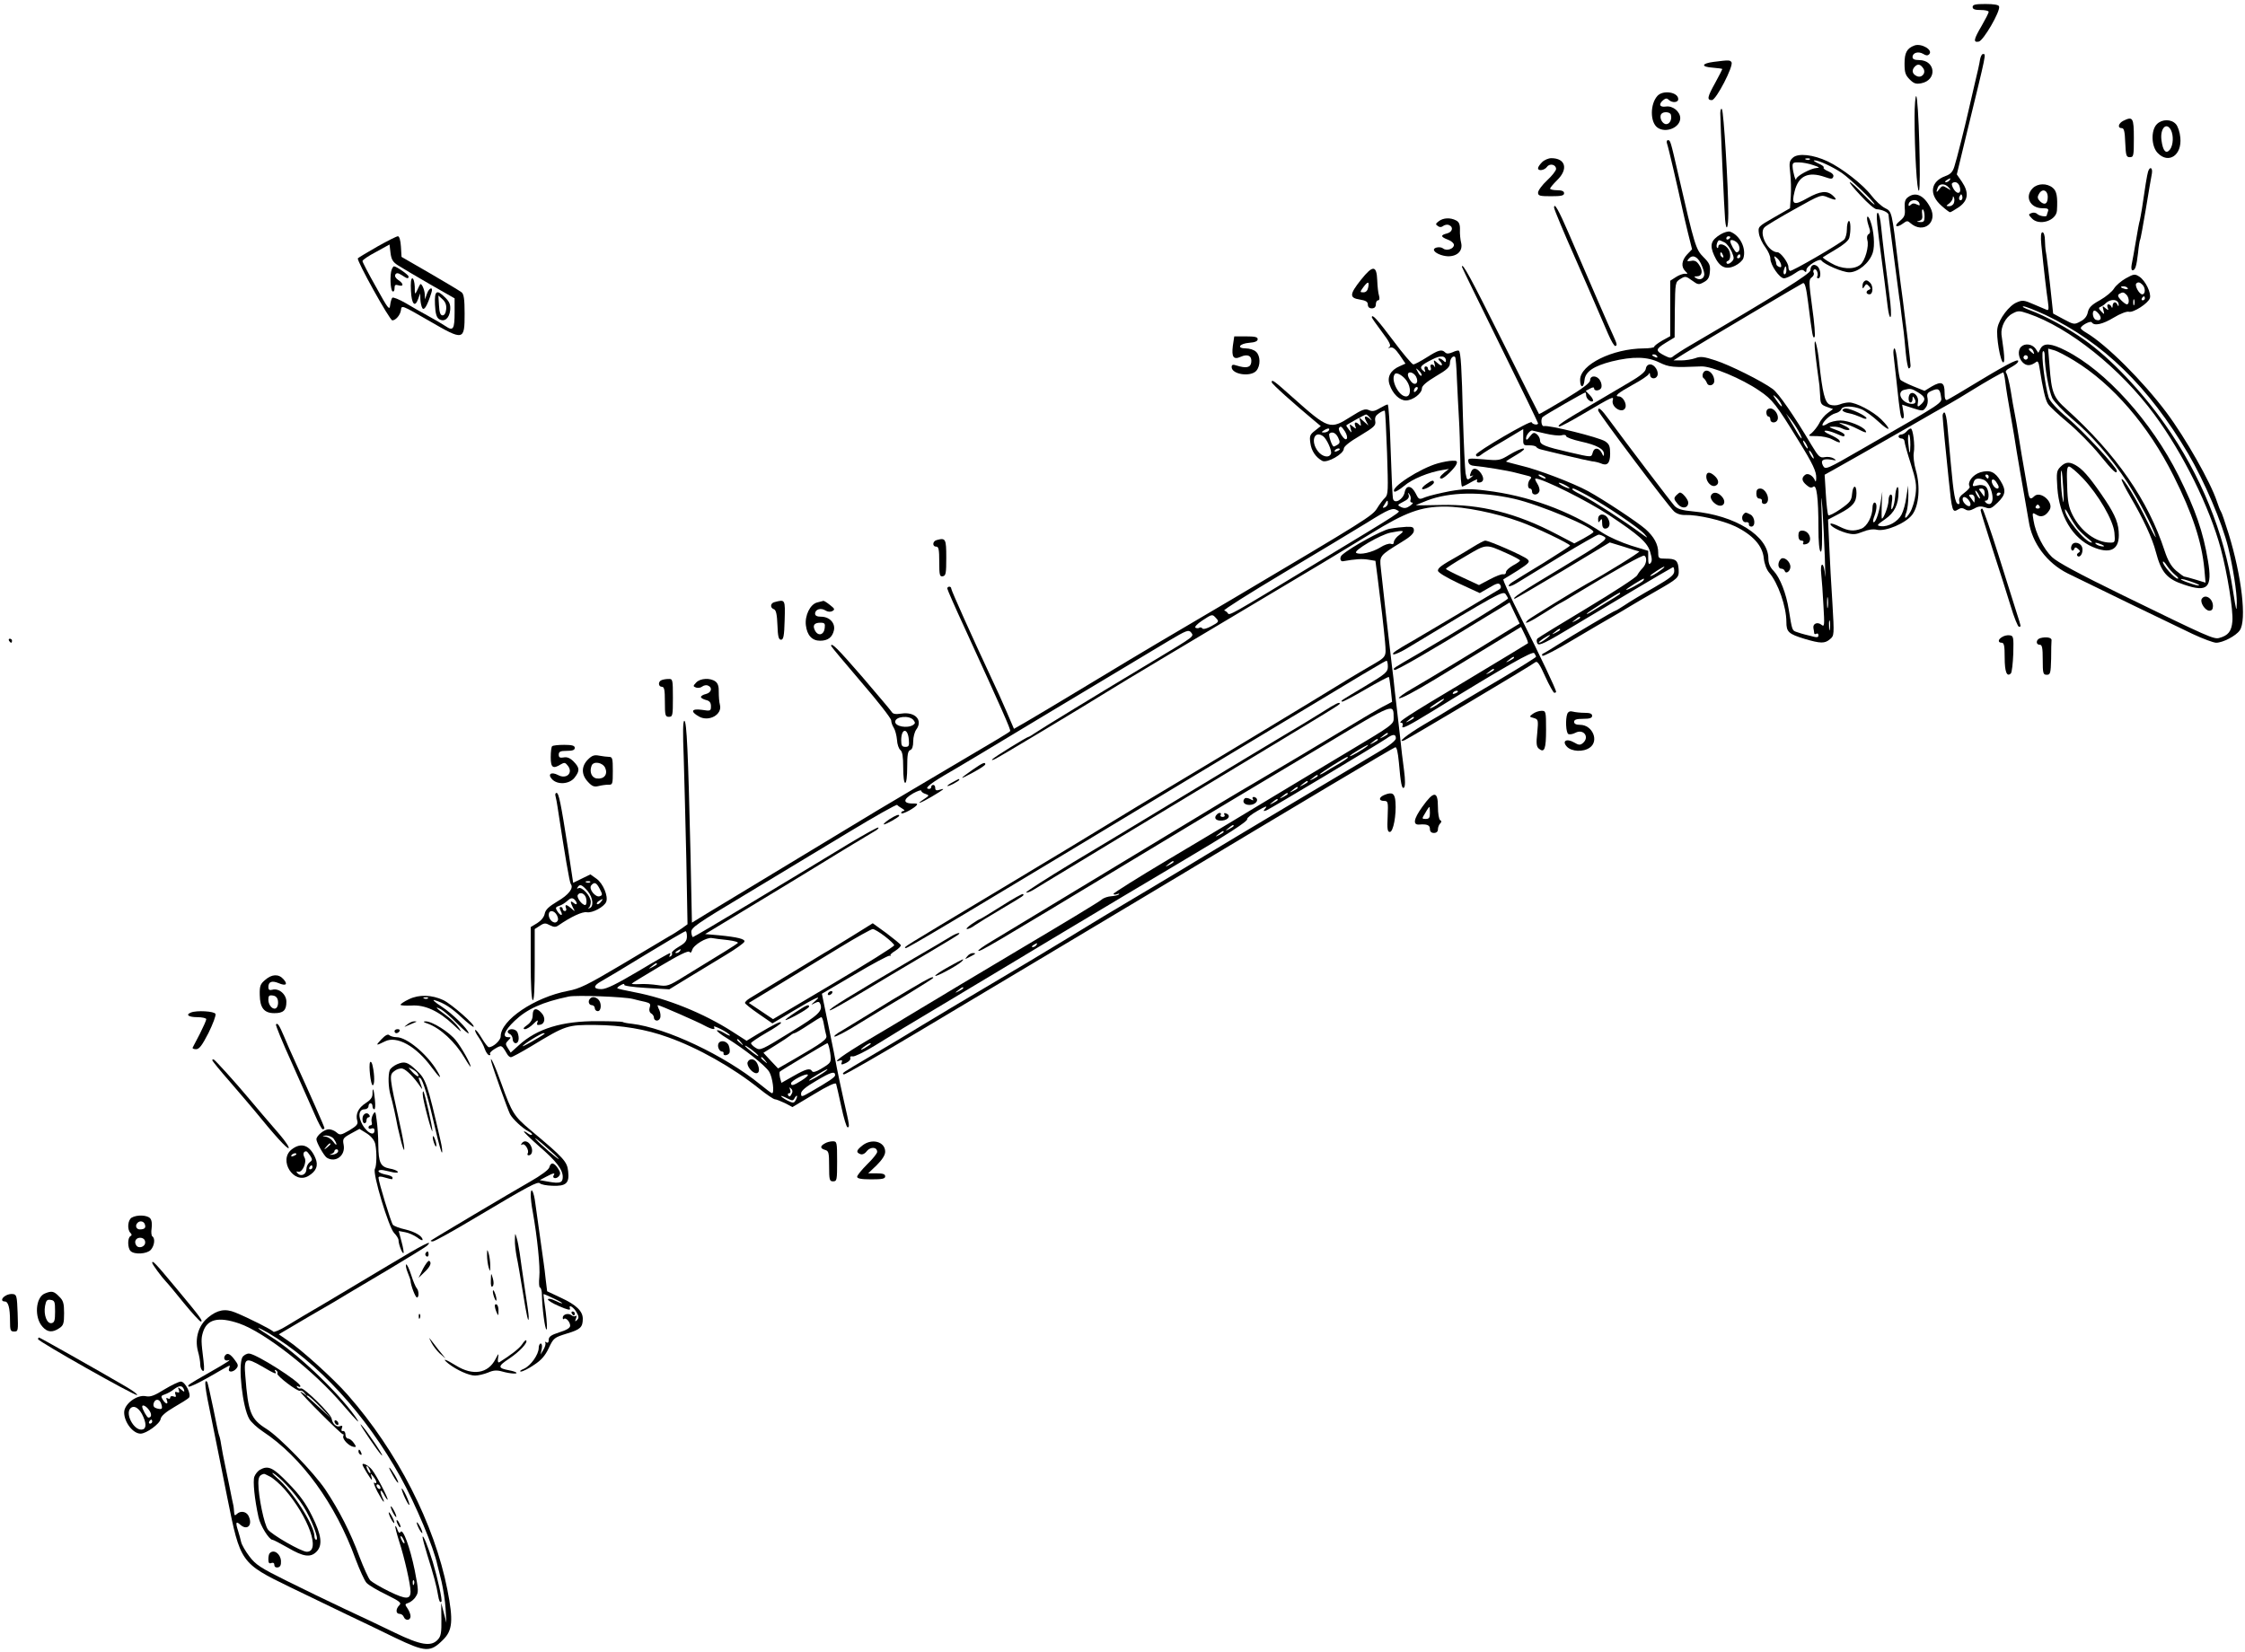 <?xml version="1.0" standalone="no"?>
<!DOCTYPE svg PUBLIC "-//W3C//DTD SVG 20010904//EN"
 "http://www.w3.org/TR/2001/REC-SVG-20010904/DTD/svg10.dtd">
<svg version="1.0" xmlns="http://www.w3.org/2000/svg"
 width="1121pt" height="825pt" viewBox="0 0 1121 825"
 preserveAspectRatio="xMidYMid meet">
<g transform="translate(0,825) scale(0.1,-0.1)"
fill="#000000" stroke="none">
<path d="M9850 8215 c0 -11 11 -15 40 -15 22 0 40 -4 40 -9 0 -6 -16 -37 -35
-70 -40 -68 -43 -84 -15 -79 23 3 110 153 102 176 -2 8 -26 12 -68 12 -50 0
-64 -3 -64 -15z"/>
<path d="M9560 8023 c-38 -14 -50 -36 -50 -90 0 -45 4 -58 26 -80 20 -20 31
-24 57 -19 82 16 72 116 -11 116 -22 0 -32 5 -32 15 0 22 29 30 53 16 14 -9
22 -10 30 -2 21 21 -38 56 -73 44z m44 -115 c15 -24 -10 -51 -35 -37 -22 11
-24 30 -7 47 15 15 28 11 42 -10z"/>
<path d="M9887 7953 c-2 -16 -14 -71 -27 -123 -12 -52 -26 -111 -30 -130 -18
-80 -60 -248 -71 -281 -8 -27 -19 -39 -44 -48 -76 -27 -85 -93 -19 -150 19
-17 38 -31 41 -31 4 0 24 12 45 26 46 33 51 72 14 127 l-25 36 49 203 c102
418 98 398 81 398 -5 0 -11 -12 -14 -27z m-152 -603 c-3 -5 -12 -10 -18 -10
-7 0 -6 4 3 10 19 12 23 12 15 0z m50 -31 c11 -33 -9 -44 -28 -16 -9 14 -13
27 -10 31 13 13 32 5 38 -15z m-54 -6 c13 -15 12 -15 -9 -2 -21 13 -25 12 -38
-5 -15 -21 -18 -18 -8 8 8 21 38 20 55 -1z m65 -60 c-10 -10 -19 5 -10 18 6
11 8 11 12 0 2 -7 1 -15 -2 -18z m-40 -18 c-3 -8 -13 -15 -23 -15 -17 1 -17 1
0 14 9 7 17 19 18 27 0 11 2 11 6 1 3 -7 2 -19 -1 -27z"/>
<path d="M8557 7941 c-62 -8 -65 -25 -4 -29 26 -2 47 -5 47 -7 0 -2 -16 -33
-35 -68 -40 -72 -43 -87 -17 -87 21 0 109 170 98 189 -7 11 -11 12 -89 2z"/>
<path d="M8276 7771 c-37 -41 -37 -131 0 -158 42 -30 114 0 114 47 0 32 -37
63 -71 58 -32 -5 -39 11 -14 32 12 10 19 10 27 2 17 -17 48 -15 48 3 0 35 -76
47 -104 16z m67 -93 c7 -23 -5 -48 -23 -48 -20 0 -36 33 -25 50 9 14 43 12 48
-2z"/>
<path d="M9560 7667 c0 -170 12 -379 22 -369 11 11 -2 472 -14 472 -4 0 -8
-47 -8 -103z"/>
<path d="M8590 7684 c0 -42 20 -492 24 -531 6 -65 16 -44 16 33 0 133 -23 508
-32 519 -4 5 -8 -4 -8 -21z"/>
<path d="M10603 7647 c-26 -13 -31 -37 -8 -37 11 0 15 -17 17 -72 3 -65 5 -73
23 -73 19 0 20 7 20 95 0 102 -5 110 -52 87z"/>
<path d="M10770 7630 c-31 -31 -28 -113 5 -145 54 -55 121 -10 112 78 -2 26
-12 56 -22 67 -23 26 -69 26 -95 0z m70 -29 c14 -28 12 -74 -4 -97 -20 -26
-36 -9 -43 45 -8 59 24 94 47 52z"/>
<path d="M8324 7533 c6 -15 52 -213 77 -328 5 -22 17 -76 28 -120 l20 -80 -24
-25 c-28 -30 -32 -62 -10 -84 14 -13 13 -15 -2 -13 -10 0 -30 -7 -45 -17 l-28
-18 0 -139 0 -138 -40 -22 c-22 -13 -40 -26 -40 -31 0 -4 -24 -8 -52 -8 -156
-1 -318 -81 -318 -157 0 -42 18 -43 22 -1 4 42 46 70 136 93 106 26 178 24
237 -5 50 -24 66 -26 210 -20 51 2 203 -61 291 -122 64 -43 84 -69 194 -248
73 -118 90 -155 89 -187 0 -17 -3 -22 -6 -13 -10 25 -36 40 -50 28 -19 -15
-16 -31 8 -51 15 -13 24 -15 33 -8 17 14 26 -55 26 -206 0 -67 4 -114 11 -118
7 -5 9 44 6 157 -4 128 -3 141 3 58 4 -58 9 -168 12 -245 3 -77 3 -116 1 -87
-2 28 -8 52 -14 52 -6 0 -8 -20 -5 -47 3 -27 8 -97 11 -157 6 -99 5 -108 -9
-97 -20 17 -45 7 -41 -16 2 -10 4 -22 4 -26 1 -5 6 -5 11 -2 6 3 10 0 10 -8 0
-12 -7 -12 -47 -1 -27 6 -56 15 -66 19 -18 7 -19 10 -35 110 -13 82 -44 160
-75 193 -19 19 -27 39 -27 63 0 112 -166 216 -377 235 -55 5 -77 12 -92 28
-19 21 -245 319 -325 428 -40 55 -56 69 -56 48 0 -12 350 -478 379 -504 13
-12 34 -19 57 -18 61 2 186 -27 249 -57 88 -43 136 -97 142 -158 3 -29 14 -58
27 -73 44 -50 86 -170 86 -246 0 -50 10 -60 92 -85 78 -23 100 -24 126 -1 21
17 21 22 12 177 -6 88 -13 219 -16 290 l-6 130 57 30 c67 35 85 57 85 102 0
45 -18 42 -22 -4 -3 -33 -10 -42 -57 -75 -30 -21 -58 -35 -62 -31 -3 5 -9 52
-12 105 l-6 97 52 29 c73 41 165 93 362 206 94 54 189 109 212 121 23 13 70
41 105 63 76 47 155 92 161 92 2 0 7 -21 10 -47 3 -27 15 -102 27 -168 12 -66
25 -147 30 -180 10 -61 22 -129 40 -232 6 -32 15 -84 20 -115 16 -110 91 -210
195 -262 122 -60 538 -262 623 -302 51 -24 105 -44 118 -44 33 0 99 34 118 62
35 50 10 269 -56 483 -17 55 -34 105 -38 110 -4 6 -13 28 -20 50 -31 95 -157
318 -253 446 -117 156 -298 337 -399 397 -16 9 -28 19 -28 23 0 13 49 39 55
29 12 -19 54 -10 110 24 31 19 65 32 75 29 22 -6 97 42 105 68 8 25 -22 87
-52 107 -23 15 -28 14 -68 -8 -23 -13 -50 -36 -59 -51 -9 -15 -40 -41 -70 -58
-42 -23 -56 -37 -61 -61 -4 -20 -17 -36 -38 -46 -29 -16 -33 -15 -83 12 l-52
28 -7 66 c-11 107 -27 238 -31 253 -1 4 -2 25 -3 47 0 23 -6 40 -12 40 -8 0
-10 -19 -6 -62 13 -129 26 -239 33 -285 5 -37 4 -45 -7 -40 -8 3 -37 16 -66
28 -45 20 -55 21 -82 9 -38 -15 -89 -82 -97 -128 -8 -40 15 -172 29 -172 6 0
6 22 2 58 -4 31 -9 68 -11 81 -4 39 21 88 55 105 27 15 34 15 78 0 204 -69
461 -274 631 -505 143 -194 275 -461 331 -669 33 -123 63 -311 58 -363 -4 -50
-21 -71 -65 -83 -27 -8 -54 4 -482 213 -219 107 -327 165 -354 191 -42 41 -82
119 -92 183 -7 40 -6 41 15 28 23 -15 46 -7 65 24 24 38 -46 99 -77 68 -18
-18 -24 -13 -30 22 -21 118 -48 277 -52 307 -3 19 -9 55 -14 80 -5 25 -15 79
-21 120 -7 41 -17 80 -22 87 -7 8 0 16 21 27 16 9 33 20 36 26 16 26 -35 2
-181 -86 -87 -53 -165 -99 -171 -101 -9 -4 -13 7 -13 36 0 52 -15 59 -64 31
l-36 -22 -57 23 c-32 13 -61 28 -64 33 -4 5 -10 42 -14 82 -4 41 -11 74 -15
74 -5 0 -7 -15 -5 -32 2 -18 9 -78 15 -133 18 -170 21 -185 31 -185 6 0 7 14
3 34 l-6 35 52 -17 c50 -16 53 -16 66 3 9 11 12 30 9 46 -5 21 -1 28 20 37 33
15 42 10 47 -28 5 -35 26 -21 -392 -261 -180 -104 -185 -106 -197 -85 -14 27
-1 37 42 30 26 -5 27 -4 12 6 -11 7 -31 10 -45 7 -24 -5 -31 1 -67 61 -86 145
-164 258 -193 279 -54 40 -215 120 -286 143 -58 19 -75 21 -101 11 -17 -6 -49
-11 -70 -11 l-39 0 54 34 c124 76 581 347 593 352 9 3 16 -21 25 -93 22 -174
24 -185 33 -176 4 4 -1 71 -12 147 -17 129 -18 140 -2 151 9 7 13 17 9 23 -3
6 -2 13 3 16 11 7 23 -22 15 -35 -3 -5 0 -9 5 -9 16 0 13 46 -4 60 -18 15 -35
5 -35 -20 0 -17 -158 -116 -605 -378 -33 -19 -67 -42 -77 -49 -14 -13 -20 -12
-46 1 -47 24 -46 32 4 63 l46 28 1 138 c2 137 2 138 28 154 24 15 28 14 58 -8
30 -22 34 -22 59 -8 21 11 28 24 30 52 3 32 -2 43 -32 73 -38 38 -44 56 -126
414 -39 169 -39 170 -52 170 -5 0 -7 -8 -4 -17z m169 -599 c9 -19 17 -43 17
-53 0 -22 -21 -33 -41 -20 -11 7 -11 9 4 9 26 0 32 26 12 56 -12 19 -23 25
-41 21 -20 -3 -22 -2 -13 9 19 24 43 15 62 -22z m2205 -106 c16 -16 15 -48 -1
-48 -15 0 -39 44 -30 54 9 9 18 7 31 -6z m-74 -17 c4 -5 -3 -7 -14 -4 -23 6
-26 13 -6 13 8 0 17 -4 20 -9z m-6 -33 c14 -14 16 -48 2 -48 -5 0 -18 10 -30
22 -15 16 -17 24 -8 30 17 10 22 10 36 -4z m92 -18 c0 -5 -5 -10 -11 -10 -5 0
-7 5 -4 10 3 6 8 10 11 10 2 0 4 -4 4 -10z m-131 -34 c0 -7 -2 -6 -6 2 -7 18
-23 15 -24 -5 0 -11 -3 -13 -6 -5 -2 6 -9 12 -15 12 -6 0 -7 -7 -4 -16 6 -15
4 -15 -11 -3 -15 13 -16 12 -10 -10 6 -23 5 -23 -11 -6 -13 13 -14 19 -4 22 7
3 18 10 25 17 27 27 68 22 66 -8z m78 2 c-3 -7 -5 -2 -5 12 0 14 2 19 5 13 2
-7 2 -19 0 -25z m-443 -51 c289 -138 513 -356 713 -694 80 -136 169 -344 199
-467 24 -98 44 -227 43 -276 -1 -50 -2 -47 -19 60 -44 291 -161 578 -339 830
-117 167 -273 331 -403 423 -82 58 -198 121 -270 147 -29 11 -45 19 -34 20 10
0 60 -20 110 -43z m270 0 c12 -19 3 -32 -19 -24 -17 7 -21 51 -3 45 6 -2 16
-12 22 -21z m-2209 -207 c3 -6 -1 -7 -9 -4 -18 7 -21 14 -7 14 6 0 13 -4 16
-10z m1303 -180 c35 -22 39 -34 18 -56 -20 -20 -24 -18 -19 9 5 25 -19 53 -37
42 -13 -8 -13 -45 0 -45 6 0 10 8 10 18 0 14 2 15 9 2 14 -21 2 -32 -27 -25
-42 11 -60 59 -24 68 31 8 37 7 70 -13z m-687 -52 c16 -29 2 -21 -22 15 -17
23 -18 28 -6 18 10 -8 23 -23 28 -33z m89 -140 c26 -47 19 -51 -8 -5 -11 19
-27 47 -37 63 l-17 29 20 -25 c12 -14 31 -42 42 -62z m40 -68 c6 -11 8 -20 6
-20 -3 0 -10 9 -16 20 -6 11 -8 20 -6 20 3 0 10 -9 16 -20z m30 -50 c6 -11 8
-20 6 -20 -3 0 -10 9 -16 20 -6 11 -8 20 -6 20 3 0 10 -9 16 -20z m1135 -260
c3 -5 -1 -10 -10 -10 -9 0 -13 5 -10 10 3 6 8 10 10 10 2 0 7 -4 10 -10z
m-1058 -502 c-2 -13 -4 -3 -4 22 0 25 2 35 4 23 2 -13 2 -33 0 -45z m10 -110
c-2 -13 -4 -5 -4 17 -1 22 1 32 4 23 2 -10 2 -28 0 -40z"/>
<path d="M8953 7463 c-18 -16 -20 -25 -14 -76 4 -32 5 -85 3 -117 l-4 -60 -80
-46 c-80 -46 -80 -46 -75 -81 3 -19 18 -50 32 -68 14 -19 25 -44 25 -57 0 -31
46 -98 68 -98 10 0 34 11 53 24 27 19 39 22 48 13 8 -8 11 -7 11 5 0 19 67 61
75 47 13 -19 105 -59 139 -59 44 0 100 46 117 97 12 36 6 112 -12 160 -15 39
-23 20 -9 -23 10 -29 10 -38 0 -44 -7 -4 -9 -16 -6 -28 10 -31 -11 -105 -35
-124 -32 -26 -94 -23 -146 8 -25 14 -43 27 -41 29 2 2 31 19 64 39 38 22 64
44 68 58 9 35 7 90 -3 84 -5 -3 -9 -22 -9 -42 0 -20 -6 -42 -13 -50 -24 -23
-264 -162 -271 -157 -5 2 -8 11 -8 20 0 21 -39 73 -54 73 -47 0 -96 95 -65
125 8 8 74 48 148 89 134 75 134 75 169 60 41 -17 49 -14 24 9 -29 27 -63 23
-126 -12 -70 -40 -82 -34 -65 33 19 78 68 101 151 72 31 -11 38 -11 42 1 4 9
-5 19 -24 27 -17 7 -27 15 -24 19 4 4 -8 13 -27 21 -19 9 -27 15 -19 15 21 1
91 -32 137 -63 42 -29 163 -145 163 -157 0 -4 -25 19 -57 52 -31 32 -60 59
-66 59 -5 0 19 -30 54 -67 35 -38 70 -68 79 -68 27 -1 60 -16 60 -28 0 -7 5
-43 10 -82 5 -38 16 -124 25 -190 9 -66 17 -131 19 -145 3 -14 7 -52 11 -85 4
-33 9 -71 11 -85 2 -14 6 -60 10 -102 4 -43 11 -78 15 -78 5 0 9 6 9 14 0 15
-23 209 -39 331 -6 39 -15 115 -22 170 -33 275 -32 268 -67 286 -18 9 -48 37
-68 63 -41 54 -146 136 -218 170 -72 34 -147 42 -173 19z m84 -9 c-3 -3 -12
-4 -19 -1 -8 3 -5 6 6 6 11 1 17 -2 13 -5z m18 -29 c30 -10 34 -13 16 -14 -28
-1 -101 -40 -102 -55 -2 -17 -17 36 -18 62 -1 19 4 22 32 21 17 0 50 -6 72
-14z m-162 -495 c3 -13 1 -17 -9 -13 -8 3 -14 9 -14 13 0 5 -3 17 -7 27 -6 15
-4 16 9 5 9 -7 18 -21 21 -32z m27 -30 c0 -11 -4 -20 -9 -20 -5 0 -7 9 -4 20
3 11 7 20 9 20 2 0 4 -9 4 -20z"/>
<path d="M7700 7440 c-11 -11 -20 -24 -20 -30 0 -16 32 -11 45 7 14 19 45 11
45 -11 0 -8 -20 -34 -45 -57 -25 -23 -45 -51 -45 -61 0 -16 9 -18 65 -18 51 0
65 3 65 15 0 10 -11 15 -35 15 -19 0 -35 4 -35 8 0 4 16 23 35 42 57 55 43
110 -29 110 -14 0 -35 -9 -46 -20z"/>
<path d="M10726 7393 c-5 -16 -16 -83 -31 -188 -4 -22 -8 -47 -10 -55 -3 -8
-12 -55 -20 -105 -8 -49 -18 -102 -21 -117 -3 -16 -1 -28 4 -28 14 0 20 19 28
87 3 32 8 61 10 65 3 4 15 73 29 155 13 81 27 160 30 176 5 30 -10 38 -19 10z"/>
<path d="M10150 7310 c-42 -42 -13 -100 49 -100 26 0 32 -3 27 -16 -3 -9 -6
-18 -6 -20 0 -9 -37 -3 -47 7 -7 7 -19 9 -29 5 -16 -6 -16 -8 1 -26 36 -40
123 -13 126 39 4 68 -1 97 -21 113 -29 24 -75 23 -100 -2z m75 -44 c0 -35 -16
-43 -39 -21 -12 13 -14 21 -5 36 16 30 44 20 44 -15z"/>
<path d="M9527 7265 c-14 -10 -18 -24 -16 -55 3 -35 -1 -44 -26 -65 -32 -26
-14 -35 19 -10 17 13 22 13 35 1 64 -56 139 2 100 77 -32 62 -74 81 -112 52z
m57 -30 c4 -12 2 -13 -13 -6 -12 7 -22 6 -29 -1 -8 -8 -12 -8 -12 -2 0 27 44
34 54 9z m26 -66 c0 -24 -4 -29 -22 -28 -19 1 -20 2 -5 6 14 4 18 12 15 33 -2
16 -1 27 4 24 4 -3 8 -18 8 -35z"/>
<path d="M7760 7213 c0 -8 55 -139 97 -233 24 -53 118 -270 173 -398 15 -35
31 -62 36 -60 10 3 9 9 -11 53 -15 31 -125 284 -223 512 -49 114 -72 154 -72
126z"/>
<path d="M9374 7129 c4 -35 11 -98 17 -139 5 -41 14 -106 19 -145 5 -38 12
-96 16 -128 4 -32 10 -55 14 -50 5 4 2 55 -6 113 -18 136 -33 259 -41 338 -3
34 -10 65 -16 69 -6 3 -7 -18 -3 -58z"/>
<path d="M7184 7145 c-16 -12 -17 -16 -4 -24 9 -7 19 -6 27 1 7 5 20 8 28 4
24 -9 18 -35 -10 -42 -33 -8 -32 -17 5 -31 17 -6 30 -18 30 -26 0 -20 -37 -32
-54 -18 -13 11 -46 6 -46 -6 0 -15 39 -32 71 -33 47 0 74 28 65 67 -4 15 -7
45 -6 65 1 27 -5 40 -19 47 -28 15 -64 14 -87 -4z"/>
<path d="M8592 7080 c-49 -30 -56 -53 -33 -105 26 -59 58 -75 105 -52 19 9 37
26 41 37 16 50 -17 115 -66 133 -9 3 -30 -3 -47 -13z m48 -14 c0 -3 -4 -8 -10
-11 -5 -3 -10 -1 -10 4 0 6 5 11 10 11 6 0 10 -2 10 -4z m-28 -27 c11 -6 26
-27 35 -46 13 -32 13 -37 -1 -51 -9 -9 -19 -12 -23 -8 -5 5 -2 11 5 13 17 6
15 49 -4 67 -18 19 -44 21 -44 4 0 -6 -3 -9 -6 -5 -7 7 2 37 11 37 4 0 15 -5
27 -11z m68 -9 c11 -20 6 -40 -9 -40 -7 0 -31 43 -31 55 0 14 31 2 40 -15z
m-76 -56 c3 -8 2 -12 -4 -9 -6 3 -10 10 -10 16 0 14 7 11 14 -7z m86 -4 c0 -5
-5 -10 -11 -10 -5 0 -7 5 -4 10 3 6 8 10 11 10 2 0 4 -4 4 -10z"/>
<path d="M1885 7019 c-49 -28 -94 -55 -98 -59 -9 -8 159 -310 172 -310 17 0
40 27 43 51 3 26 3 26 140 -53 174 -101 178 -100 178 36 0 72 -4 97 -15 106
-9 7 -80 50 -158 95 l-142 82 -3 51 c-2 32 -8 52 -15 52 -7 0 -52 -23 -102
-51z m102 -94 c17 -11 88 -53 157 -93 l126 -72 0 -68 c0 -87 -7 -97 -45 -71
-17 11 -55 34 -85 50 -30 16 -82 46 -114 65 -33 19 -63 31 -67 27 -4 -4 -9
-21 -11 -38 -3 -27 -11 -16 -70 91 -38 67 -68 125 -68 130 0 6 30 26 68 46
l67 37 5 -42 c4 -33 12 -46 37 -62z"/>
<path d="M1956 6904 c-10 -25 -7 -102 4 -109 6 -3 10 3 10 15 0 17 4 20 20 15
27 -8 26 9 -2 27 -13 9 -18 19 -14 27 6 9 13 9 32 -3 27 -18 34 -20 34 -7 0 9
-61 51 -73 51 -2 0 -8 -7 -11 -16z"/>
<path d="M2052 6798 c3 -67 20 -86 36 -41 l10 28 1 -30 c1 -16 5 -36 10 -44 9
-14 25 13 45 77 11 32 -11 27 -22 -5 l-10 -28 -1 25 c-1 25 -17 58 -23 50 -2
-3 -9 -16 -15 -30 -11 -23 -12 -22 -12 18 -1 23 -6 42 -12 42 -7 0 -9 -22 -7
-62z"/>
<path d="M2172 6729 c2 -46 8 -65 21 -73 26 -16 51 4 55 46 2 26 -3 40 -24 61
-44 44 -55 36 -52 -34z m56 -23 c-2 -20 -9 -31 -18 -31 -11 0 -16 14 -18 50
l-3 49 21 -19 c14 -13 20 -28 18 -49z"/>
<path d="M7300 6917 c0 -3 86 -179 190 -390 105 -212 190 -388 190 -391 0 -11
-28 -6 -32 5 -4 12 -278 -148 -278 -162 0 -12 13 -11 26 0 5 5 54 36 110 68
l100 60 0 -41 c-1 -39 0 -41 29 -40 17 0 33 -3 36 -8 3 -5 14 -11 25 -13 10
-3 66 -16 124 -30 58 -14 116 -27 130 -29 14 -1 33 -6 43 -10 32 -15 47 0 47
48 0 37 -4 48 -25 62 -31 20 -280 82 -306 76 -13 -3 -17 37 -5 46 14 12 206
122 212 122 2 0 4 -6 4 -14 0 -17 24 -38 34 -29 3 4 -3 17 -15 29 l-21 22 21
11 c14 8 21 8 21 1 0 -15 30 -12 36 4 3 8 1 24 -6 35 -14 27 -50 28 -50 2 0
-13 -37 -41 -126 -95 -70 -42 -128 -75 -129 -74 -2 2 -85 167 -185 368 -156
313 -200 394 -200 367z m415 -832 c33 -8 70 -12 82 -9 13 4 23 2 23 -4 0 -6
33 -18 73 -27 82 -18 117 -38 116 -63 0 -13 -3 -12 -11 6 -14 27 -38 29 -45 2
-7 -25 -3 -25 -116 1 -122 28 -147 38 -147 59 0 10 -7 24 -16 31 -14 11 -19 9
-35 -11 -13 -18 -19 -20 -19 -9 0 15 19 39 30 39 3 -1 32 -7 65 -15z"/>
<path d="M6796 6853 c-58 -73 -59 -91 -6 -99 30 -5 40 -11 40 -25 0 -12 7 -19
20 -19 13 0 20 7 20 20 0 11 5 20 11 20 7 0 9 9 5 23 -4 12 -8 47 -9 77 -3 76
-22 77 -81 3z m36 -38 c-3 -16 -11 -25 -24 -25 -18 0 -18 1 -1 25 23 31 31 31
25 0z"/>
<path d="M9307 6843 c-4 -3 -7 -13 -7 -22 0 -14 2 -14 10 -1 8 13 11 13 22 1
10 -11 10 -14 1 -18 -18 -6 -16 -23 2 -23 18 0 20 41 3 58 -14 14 -22 15 -31
5z"/>
<path d="M6850 6665 c0 -3 23 -36 50 -72 38 -50 47 -69 38 -76 -9 -6 -8 -7 4
-3 13 4 26 -7 47 -37 l29 -43 -29 -13 c-46 -20 -64 -54 -50 -93 16 -46 50 -78
81 -78 34 0 80 35 80 60 0 13 23 33 70 61 55 32 70 46 70 65 0 22 16 41 26 31
3 -2 7 -53 9 -113 3 -60 7 -147 10 -194 3 -47 6 -142 7 -212 0 -71 4 -128 9
-128 4 0 25 10 45 22 21 12 34 17 30 10 -4 -7 -1 -12 8 -12 24 0 29 19 12 45
-19 28 -41 32 -50 9 -9 -23 -8 -26 7 -19 6 4 3 -1 -8 -10 -19 -15 -20 -14 -27
22 -3 21 -9 146 -13 278 -6 250 -11 324 -20 333 -3 3 -17 0 -31 -7 -19 -8 -30
-9 -38 -1 -17 17 -34 12 -92 -25 -30 -19 -60 -35 -67 -35 -6 0 -52 54 -101
120 -79 105 -106 135 -106 115z m370 -218 c0 -7 -4 -7 -12 1 -7 7 -16 12 -22
12 -6 0 -5 -5 2 -12 21 -21 13 -32 -9 -12 -22 19 -22 19 -15 -6 3 -14 3 -19 0
-12 -8 17 -27 15 -20 -3 3 -8 1 -15 -4 -15 -6 0 -10 5 -10 10 0 6 -5 10 -11
10 -6 0 -8 -7 -5 -16 5 -14 4 -15 -9 -4 -19 16 -11 26 47 55 42 22 68 19 68
-8z m-122 -73 c-4 -3 -12 5 -18 18 -12 22 -12 22 6 6 10 -10 15 -20 12 -24z
m-74 -26 c23 -33 21 -78 -3 -78 -38 0 -80 88 -55 113 9 9 41 -10 58 -35z m47
21 c16 -31 -5 -50 -26 -23 -8 10 -15 25 -15 32 0 20 28 14 41 -9z m1 -71 c-7
-7 -12 -8 -12 -2 0 14 12 26 19 19 2 -3 -1 -11 -7 -17z"/>
<path d="M6156 6523 c-7 -56 3 -71 39 -55 35 16 57 5 53 -27 -3 -27 -25 -32
-75 -16 -17 6 -23 3 -23 -8 0 -37 94 -51 123 -19 22 25 21 75 -1 95 -10 10
-33 17 -51 17 -48 0 -33 24 17 28 29 2 42 8 42 18 0 11 -14 14 -59 14 l-58 0
-7 -47z"/>
<path d="M9061 6535 c-1 -17 5 -72 24 -210 1 -11 3 -37 4 -58 1 -33 5 -39 33
-49 l31 -11 -27 -20 c-14 -10 -34 -33 -42 -51 -9 -17 -26 -38 -37 -48 -21 -16
-20 -16 25 -16 25 0 60 -7 76 -16 36 -19 46 -20 36 -5 -3 6 -25 19 -48 29 -49
22 -21 27 31 5 42 -18 43 -18 43 -6 0 5 -19 16 -42 24 -38 14 -40 16 -15 16
16 1 37 -4 48 -10 11 -6 25 -8 32 -6 7 3 -4 12 -23 21 -34 17 -34 17 -5 11 17
-3 47 -15 68 -26 43 -22 51 -23 42 -9 -13 21 -86 50 -125 50 -22 0 -52 -7 -65
-16 -14 -9 -25 -12 -25 -7 0 16 40 53 65 59 13 3 26 12 29 20 7 18 57 18 101
0 19 -8 57 -36 85 -62 58 -54 69 -44 13 12 -41 40 -125 84 -160 84 -12 0 -33
-4 -47 -10 -16 -6 -35 -6 -49 -1 -25 10 -37 60 -53 209 -7 71 -22 131 -23 97z"/>
<path d="M10092 6518 c-18 -18 -14 -56 8 -78 19 -19 40 -18 67 2 8 7 13 -1 17
-29 16 -103 29 -160 42 -180 7 -12 52 -54 99 -93 48 -40 119 -112 158 -160 67
-83 87 -101 87 -82 0 18 -167 198 -245 264 -54 45 -88 83 -95 102 -18 55 -39
220 -29 231 5 5 9 -4 9 -24 0 -58 21 -175 38 -210 10 -18 54 -65 99 -103 96
-80 197 -197 276 -318 57 -88 129 -226 141 -270 4 -14 -15 20 -42 76 -54 111
-120 219 -128 211 -3 -3 17 -43 44 -89 63 -107 110 -208 127 -275 27 -102 55
-135 141 -163 118 -40 142 -16 119 120 -24 144 -62 254 -147 425 -136 271
-363 523 -563 624 -72 37 -110 40 -126 10 l-11 -21 -14 21 c-17 23 -53 28 -72
9z m62 -24 c5 -14 4 -15 -9 -4 -17 14 -19 20 -6 20 5 0 12 -7 15 -16z m203
-45 c192 -117 371 -325 496 -575 95 -190 141 -329 154 -466 l6 -68 -49 15
c-27 8 -52 15 -56 15 -4 0 -23 14 -42 30 -25 22 -41 50 -57 98 -82 253 -243
485 -491 709 -65 58 -74 82 -84 215 l-7 87 29 -8 c16 -4 62 -28 101 -52z
m-233 10 c-3 -5 -10 -7 -15 -3 -5 3 -7 10 -3 15 3 5 10 7 15 3 5 -3 7 -10 3
-15z m738 -1081 c13 -10 18 -18 12 -18 -15 0 -74 66 -74 83 0 7 9 -1 20 -18
10 -16 30 -37 42 -47z m96 -39 c42 -16 22 -18 -23 -2 -25 8 -45 17 -45 20 0 4
25 -2 68 -18z"/>
<path d="M8218 6408 c-2 -15 -28 -36 -83 -68 -44 -26 -134 -79 -200 -118 -131
-77 -166 -101 -148 -102 6 0 58 27 115 61 153 90 157 92 151 70 -9 -35 50 -70
63 -37 8 20 -13 56 -32 56 -26 0 -6 17 70 59 41 22 76 46 79 53 3 8 6 6 6 -4
1 -21 29 -24 37 -4 8 21 -14 56 -36 56 -11 0 -20 -8 -22 -22z"/>
<path d="M8503 6384 c-3 -9 -2 -19 4 -23 5 -3 12 -14 16 -23 7 -21 37 -13 37
9 0 42 -44 71 -57 37z"/>
<path d="M6350 6341 c0 -8 107 -104 215 -194 l30 -25 -29 -23 c-25 -19 -28
-27 -23 -61 5 -40 27 -72 60 -90 24 -12 107 35 107 61 0 11 28 34 81 65 71 43
80 51 76 73 -3 18 2 28 20 40 13 9 26 14 28 11 2 -2 7 -97 11 -210 6 -188 6
-208 -10 -224 -10 -9 -28 -33 -40 -53 -24 -38 -53 -56 -716 -449 -162 -96
-335 -198 -385 -227 -49 -29 -205 -122 -345 -207 -140 -85 -280 -168 -311
-186 l-56 -32 -36 84 c-20 47 -54 122 -76 168 -94 201 -201 439 -201 448 0 6
-4 10 -10 10 -5 0 -10 -4 -10 -9 0 -5 40 -96 89 -202 188 -411 229 -504 225
-510 -3 -6 -40 -28 -369 -222 -93 -55 -226 -134 -295 -175 -351 -212 -784
-474 -850 -514 l-75 -46 -7 341 c-12 511 -19 667 -31 667 -7 0 -8 -58 -3 -182
3 -101 9 -330 13 -509 l6 -325 -29 -21 c-16 -11 -45 -30 -64 -40 -19 -11 -125
-74 -235 -140 -172 -102 -210 -121 -270 -132 -166 -32 -335 -146 -335 -227 0
-20 -37 -54 -59 -54 -5 0 -21 21 -36 46 -15 25 -29 43 -32 40 -3 -3 4 -18 16
-35 12 -17 27 -44 32 -61 6 -16 16 -30 22 -30 6 0 7 3 4 7 -4 3 7 15 24 25 34
20 34 20 60 -24 5 -10 14 -18 20 -18 6 0 52 25 102 55 173 105 180 107 320
106 130 -1 252 -21 362 -61 150 -53 325 -152 456 -257 36 -29 72 -53 78 -53 6
0 29 -9 50 -19 l38 -20 107 64 c69 42 108 60 111 52 2 -6 14 -58 26 -114 12
-57 26 -103 31 -103 11 0 11 5 -18 131 -14 63 -30 137 -35 164 -5 28 -23 122
-42 211 l-33 161 163 96 c89 53 168 95 175 94 7 -2 9 -2 5 1 -5 2 6 13 23 23
17 11 30 24 28 29 -2 5 -34 31 -71 59 l-69 50 -106 -66 c-59 -36 -120 -74
-137 -83 -27 -16 -320 -194 -372 -226 -13 -8 -23 -18 -23 -23 0 -4 31 -29 69
-55 l68 -47 102 61 c112 67 151 85 111 50 -23 -20 -23 -21 -2 -10 18 9 23 8
28 -4 13 -35 -6 -54 -150 -142 -143 -88 -150 -92 -173 -77 -13 8 -23 19 -23
23 0 4 34 27 75 51 41 23 75 46 75 51 0 10 -33 -7 -116 -56 l-56 -34 -70 45
c-143 92 -327 167 -492 198 -43 8 -81 17 -83 19 -3 2 5 10 17 16 12 7 20 8 17
2 -4 -5 40 -12 109 -16 l116 -7 95 58 c53 32 136 83 186 113 50 30 92 60 94
67 5 13 -34 23 -128 32 l-68 6 231 140 c127 77 286 173 352 214 67 41 140 86
164 100 24 14 51 31 60 36 9 6 28 16 40 24 13 7 21 15 18 18 -3 3 -71 -35
-151 -83 -196 -119 -165 -100 -485 -293 -156 -94 -287 -171 -290 -171 -3 0 -7
11 -8 25 -1 22 26 41 271 188 149 90 380 229 512 309 132 80 242 142 245 138
3 -4 14 -12 25 -18 11 -6 14 -12 8 -12 -7 0 -13 -5 -13 -10 0 -6 18 0 40 12
40 23 50 36 28 35 -60 -2 -63 19 -8 51 22 12 40 18 40 13 0 -5 10 -13 21 -16
20 -7 20 -8 -7 -26 -46 -30 -20 -22 38 12 62 37 71 44 41 35 -17 -6 -23 -3
-23 8 0 9 -4 16 -10 16 -5 0 -10 -4 -10 -10 0 -5 -4 -10 -10 -10 -26 0 -3 21
72 66 46 26 270 160 498 298 228 137 433 260 455 273 22 13 47 28 55 33 8 5
60 36 115 69 89 53 100 57 112 43 16 -21 21 -17 -177 -136 -287 -172 -575
-348 -602 -367 -15 -10 -29 -19 -32 -19 -8 0 -170 -100 -181 -112 -5 -6 1 -5
15 2 30 15 443 263 550 330 41 26 181 110 310 187 129 77 351 209 493 294 142
85 266 159 275 164 29 17 81 49 247 150 174 107 250 135 370 135 96 0 255 -32
376 -76 73 -26 249 -110 249 -119 0 -2 -60 -41 -132 -86 -73 -44 -144 -88
-156 -96 -13 -8 -21 -17 -18 -20 3 -3 20 3 38 14 18 11 115 70 216 132 100 61
188 111 195 111 7 0 21 -6 30 -12 15 -11 -13 -31 -213 -152 -205 -123 -255
-156 -236 -156 3 0 111 63 240 140 l234 141 69 -21 c37 -12 72 -23 78 -24 8
-2 -174 -115 -260 -161 -56 -31 -282 -170 -295 -181 -30 -29 8 -12 83 36 43
28 80 50 82 50 1 0 34 19 71 42 205 124 336 198 345 193 15 -10 10 -42 -8 -61
-10 -10 -22 -26 -28 -37 -5 -11 -118 -84 -249 -163 -132 -79 -244 -148 -249
-153 -5 -5 -5 -16 0 -25 7 -13 37 1 188 92 150 90 460 275 488 289 4 2 7 -6 7
-19 0 -20 -18 -34 -102 -83 -57 -32 -122 -71 -145 -87 -23 -15 -44 -28 -47
-28 -6 0 -213 -122 -291 -172 -33 -21 -64 -40 -70 -42 -5 -2 -7 -7 -3 -11 4
-4 74 32 155 81 81 48 171 101 198 116 28 16 66 39 86 51 20 12 74 44 120 70
122 70 123 71 121 114 -3 44 -14 53 -64 53 -36 0 -38 2 -38 30 0 41 -21 80
-64 118 -40 35 -206 145 -286 189 -76 41 -250 108 -337 128 -40 10 -73 19 -73
20 0 2 24 17 53 34 31 18 45 31 33 31 -10 0 -41 -14 -69 -31 -48 -29 -52 -30
-129 -23 -75 6 -80 6 -76 -12 2 -13 13 -20 33 -21 47 -4 167 -24 200 -33 17
-4 43 -11 59 -15 22 -5 26 -9 17 -18 -14 -14 -15 -47 -1 -47 6 0 10 -7 10 -15
0 -20 29 -19 36 0 4 8 -1 26 -10 40 -9 14 -13 25 -8 25 35 0 258 -111 367
-183 149 -99 192 -137 205 -184 10 -33 10 -47 1 -56 -8 -8 -11 -2 -11 26 l0
36 -85 26 c-47 15 -111 43 -143 64 -167 111 -373 186 -582 211 -78 10 -110 9
-180 -3 -47 -9 -101 -22 -120 -29 -34 -14 -35 -14 -50 16 -21 42 -48 46 -56 8
-7 -36 -50 -61 -58 -34 -3 9 -8 119 -12 245 -4 125 -10 227 -15 227 -5 0 -23
-9 -40 -19 -25 -15 -37 -17 -54 -9 -19 8 -33 3 -90 -33 -104 -66 -110 -64
-291 97 -95 85 -104 91 -104 75z m491 -178 c11 -15 11 -16 -1 -5 -22 19 -32
14 -19 -10 l12 -23 -23 20 -23 20 6 -24 c4 -18 3 -21 -6 -12 -17 17 -27 13
-20 -6 6 -16 5 -17 -12 -3 -17 14 -17 13 -11 -10 7 -24 6 -24 -8 -6 -9 11 -15
21 -13 22 6 6 93 54 98 54 4 0 13 -8 20 -17z m-125 -68 c8 -13 13 -29 9 -36
-5 -7 -14 -1 -26 17 -10 15 -16 31 -13 36 8 12 12 10 30 -17z m-81 5 c-3 -5
-14 -10 -23 -10 -15 0 -15 2 -2 10 20 13 33 13 25 0z m47 -36 c10 -21 9 -27
-3 -35 -8 -5 -16 -9 -19 -9 -9 0 -28 58 -22 64 13 13 33 4 44 -20z m-76 8 c18
-12 46 -73 40 -88 -9 -23 -43 -16 -65 12 -38 49 -19 106 25 76z m84 -66 c0 -2
-7 -7 -16 -10 -8 -3 -12 -2 -9 4 6 10 25 14 25 6z m1020 -136 c8 -5 11 -10 5
-10 -5 0 -17 5 -25 10 -8 5 -10 10 -5 10 6 0 17 -5 25 -10z m110 -45 c14 -8
21 -14 15 -14 -5 0 -21 6 -35 14 -14 8 -20 14 -15 14 6 0 21 -6 35 -14z m109
-51 c94 -51 254 -160 282 -191 21 -24 19 -23 -21 6 -78 58 -233 158 -287 186
-50 25 -62 35 -46 35 3 0 36 -16 72 -36z m-886 -21 c-3 -7 1 -13 8 -13 7 0 3
-7 -10 -16 -17 -12 -28 -14 -44 -7 -21 10 -21 11 10 27 23 11 31 21 27 34 -5
13 -4 14 4 3 6 -8 8 -20 5 -28z m517 6 c128 -29 409 -147 396 -167 -2 -4 -25
-18 -50 -32 l-45 -24 -88 46 c-199 105 -383 151 -577 146 -70 -2 -126 -2 -126
-1 0 1 26 11 58 24 110 42 267 45 432 8z m-630 -23 c0 -8 -7 -16 -15 -20 -12
-4 -13 -2 -2 14 14 24 17 25 17 6z m48 -35 c16 -9 43 8 -423 -274 -413 -251
-416 -252 -424 -240 -3 6 -12 12 -18 14 -7 2 126 86 295 187 169 101 357 214
417 251 112 70 130 77 153 62z m1317 -297 c-26 -20 -55 -36 -55 -30 0 5 63 46
70 46 3 -1 -4 -8 -15 -16z m-89 -53 c-7 -10 -86 -53 -86 -46 0 4 81 55 88 55
2 0 1 -4 -2 -9z m-116 -65 c0 -4 -23 -18 -150 -95 -14 -8 -20 -10 -15 -4 8 9
155 102 163 103 1 0 2 -2 2 -4z m-2017 -124 c15 -16 13 -19 -24 -39 -21 -12
-41 -17 -45 -12 -3 5 -10 7 -15 4 -5 -4 -14 -3 -20 0 -5 4 9 19 33 35 52 34
51 34 71 12z m1817 3 c0 -2 -10 -9 -22 -15 -22 -11 -22 -10 -4 4 21 17 26 19
26 11z m-100 -60 c0 -2 -10 -9 -22 -15 -22 -11 -22 -10 -4 4 21 17 26 19 26
11z m-70 -45 c-14 -11 -29 -20 -35 -20 -5 0 4 9 20 20 38 25 48 25 15 0z
m-3302 -1486 c26 -20 47 -40 47 -45 0 -6 -136 -91 -303 -190 l-302 -179 -61
41 -60 40 153 93 c84 52 220 134 303 185 82 50 156 91 163 91 7 0 34 -16 60
-36z m-988 -1 c0 -22 -9 -33 -40 -51 -22 -13 -38 -27 -35 -32 3 -5 0 -12 -6
-16 -8 -4 -9 -3 -5 4 4 7 4 12 1 12 -3 0 -74 -40 -157 -90 -110 -65 -160 -90
-185 -90 -41 0 -42 16 -3 38 17 9 117 69 223 134 105 64 195 117 200 117 4 1
7 -11 7 -26z m204 -18 c32 -4 54 -10 50 -15 -9 -8 -73 -48 -265 -165 -82 -51
-87 -52 -135 -45 -27 4 -68 7 -92 5 -23 -1 -40 0 -37 3 2 3 67 42 142 87 92
55 140 79 146 71 4 -7 9 -4 13 9 6 25 72 65 99 60 11 -2 46 -7 79 -10z m-239
-55 c-3 -5 -12 -10 -18 -10 -7 0 -6 4 3 10 19 12 23 12 15 0z m-115 -65 c0 -2
-10 -9 -22 -15 -22 -11 -22 -10 -4 4 21 17 26 19 26 11z m-120 -174 c19 -5 48
-12 63 -15 23 -6 27 -10 21 -28 -4 -13 -1 -24 7 -29 8 -4 14 -14 14 -20 0 -19
24 -22 31 -4 4 9 2 27 -4 41 -7 13 -10 24 -7 24 9 0 201 -84 233 -102 37 -20
57 -23 47 -7 -4 6 11 1 33 -10 22 -11 43 -25 47 -31 3 -5 -10 -1 -29 11 -20
12 -36 17 -36 12 0 -4 21 -21 48 -37 90 -56 193 -137 213 -169 17 -28 27 -107
14 -107 -3 0 -30 20 -59 44 -178 145 -470 283 -641 303 -21 2 -42 6 -46 9 -4
2 -60 4 -125 4 -177 1 -302 -37 -393 -120 l-41 -37 -14 22 c-13 20 -13 24 2
39 15 15 15 16 -1 16 -31 0 -18 33 32 81 63 60 138 94 271 122 37 8 279 -1
320 -12z m954 -128 c4 -21 9 -46 12 -55 5 -18 -16 -34 -161 -118 l-80 -46 -37
39 -36 39 61 38 c34 21 67 43 74 49 7 6 16 11 20 11 4 0 35 18 68 40 33 22 63
40 66 40 4 0 10 -17 13 -37z m-1395 -46 c-19 -15 -109 -66 -109 -62 0 8 92 65
104 65 5 0 7 -1 5 -3z m982 -44 c13 -16 12 -17 -3 -4 -17 13 -22 21 -14 21 2
0 10 -8 17 -17z m444 -49 c7 -50 7 -51 -47 -83 -23 -14 -39 -18 -43 -11 -10
17 -30 12 -93 -24 l-60 -34 -7 25 c-3 14 -4 28 -1 31 9 8 231 141 237 142 4 0
10 -21 14 -46z m-359 -16 c4 -7 -9 1 -29 16 -20 16 -37 30 -37 33 0 7 58 -36
66 -49z m35 -25 c13 -16 12 -17 -3 -4 -17 13 -22 21 -14 21 2 0 10 -8 17 -17z
m304 -51 c-18 -15 -85 -54 -85 -48 0 3 19 16 43 30 43 26 59 33 42 18z m45
-22 c0 -10 -32 -31 -122 -83 -45 -26 -48 -27 -48 -8 0 13 23 33 77 64 72 43
93 49 93 27z m-167 -26 c-42 -26 -53 -29 -53 -14 0 12 72 50 83 43 5 -3 -9
-16 -30 -29z m-51 -69 c-6 -12 -11 -14 -16 -6 -4 6 -2 11 4 11 7 0 9 7 5 18
-5 13 -3 14 5 5 8 -7 9 -17 2 -28z m17 -17 c6 9 10 13 11 7 0 -5 -4 -16 -9
-23 -7 -12 -14 -11 -40 2 -17 9 -31 19 -31 22 0 2 13 -2 30 -11 27 -14 30 -14
39 3z"/>
<path d="M2947 3263 c-13 -12 -7 -33 8 -33 8 0 15 -7 15 -15 0 -8 7 -15 15
-15 18 0 20 41 3 58 -13 13 -31 16 -41 5z"/>
<path d="M2660 3181 c0 -20 -8 -36 -27 -50 -20 -14 -23 -20 -12 -21 9 0 28 12
43 27 18 18 24 21 20 9 -5 -14 -3 -17 12 -14 25 4 30 35 8 59 -25 28 -44 24
-44 -10z"/>
<path d="M2536 3101 c-3 -5 1 -11 9 -15 8 -3 15 -15 15 -26 0 -11 7 -20 15
-20 15 0 20 26 9 54 -7 17 -39 22 -48 7z"/>
<path d="M3587 3037 c-6 -16 6 -39 19 -39 5 0 8 -4 7 -9 -4 -14 24 -11 30 4 2
6 1 22 -4 35 -9 24 -44 30 -52 9z"/>
<path d="M3733 2945 c-6 -18 23 -55 44 -55 16 0 17 24 3 51 -13 23 -38 25 -47
4z"/>
<path d="M8820 6190 c0 -11 5 -20 10 -20 6 0 10 -7 10 -15 0 -19 29 -20 36 -1
8 22 -14 56 -36 56 -13 0 -20 -7 -20 -20z"/>
<path d="M9200 6201 c0 -5 15 -12 33 -15 17 -3 44 -13 60 -20 15 -8 27 -10 27
-5 0 12 -77 48 -102 49 -10 0 -18 -4 -18 -9z"/>
<path d="M9700 6173 c1 -22 15 -173 30 -313 17 -167 19 -172 48 -154 12 8 22
8 35 0 13 -8 24 -7 45 4 20 12 34 13 55 6 24 -9 31 -6 62 24 40 39 43 61 15
107 -28 47 -54 58 -102 44 -38 -12 -66 -50 -53 -71 3 -5 -9 -18 -26 -31 -21
-15 -29 -27 -26 -41 3 -12 1 -18 -6 -15 -14 4 -22 47 -36 202 -6 66 -14 150
-17 188 -3 37 -10 67 -15 67 -5 0 -9 -8 -9 -17z m230 -303 c0 -5 -2 -10 -4
-10 -3 0 -8 5 -11 10 -3 6 -1 10 4 10 6 0 11 -4 11 -10z m-25 -16 c34 -13 60
-104 34 -120 -6 -3 -16 -1 -22 5 -8 8 -8 11 1 11 17 0 15 55 -3 70 -8 7 -25
10 -40 6 -27 -7 -28 -6 -19 18 6 17 22 20 49 10z m75 -36 c0 -15 -19 -8 -29
11 -14 25 0 37 16 15 7 -10 13 -21 13 -26z m-70 -30 c0 -12 -1 -19 -3 -17 -1
2 -9 12 -16 22 -12 14 -11 17 3 17 10 0 16 -8 16 -22z m-30 -8 c6 -11 8 -20 6
-20 -3 0 -10 9 -16 20 -6 11 -8 20 -6 20 3 0 10 -9 16 -20z m110 6 c0 -3 -4
-8 -10 -11 -5 -3 -10 -1 -10 4 0 6 5 11 10 11 6 0 10 -2 10 -4z m-130 -28 c0
-12 -1 -19 -3 -17 -1 2 -9 12 -16 22 -12 14 -11 17 3 17 10 0 16 -8 16 -22z
m-26 -11 c6 -9 7 -19 3 -23 -9 -9 -37 15 -37 33 0 18 20 12 34 -10z"/>
<path d="M9520 6095 c-7 -8 -19 -15 -26 -15 -8 0 -14 -4 -14 -10 0 -5 7 -10
15 -10 8 0 15 -7 15 -15 0 -8 14 -58 31 -111 26 -82 30 -106 24 -153 -4 -31
-16 -71 -27 -89 -23 -38 -33 -37 -18 2 5 15 9 51 9 79 l-1 52 -9 -57 c-4 -32
-15 -71 -24 -88 -18 -35 -66 -62 -102 -58 -24 3 -23 5 20 35 47 33 67 73 67
137 0 43 -14 22 -17 -25 -2 -22 -7 -48 -13 -57 -7 -12 -8 -5 -4 26 5 28 3 42
-5 42 -6 0 -11 -14 -11 -30 0 -26 -24 -90 -33 -90 -2 0 -2 30 -1 68 l3 67 -9
-57 c-9 -57 -27 -104 -36 -95 -3 2 0 16 6 31 13 35 13 66 0 66 -5 0 -10 -11
-10 -25 0 -43 -27 -94 -55 -105 -39 -15 -66 -12 -110 10 -21 11 -41 17 -44 15
-8 -9 32 -33 76 -46 36 -10 49 -9 84 5 26 11 53 15 72 10 44 -9 143 33 175 75
34 44 42 142 18 224 -9 31 -13 68 -10 86 7 36 -4 121 -15 121 -5 0 -14 -7 -21
-15z m19 -67 c-1 -55 -5 -50 -11 15 -2 20 0 37 4 37 4 0 7 -24 7 -52z"/>
<path d="M7180 5936 c-89 -25 -238 -121 -218 -141 4 -4 26 9 49 28 39 34 123
69 194 80 l30 5 -23 -18 c-23 -19 -28 -30 -14 -30 13 0 68 53 75 73 5 14 1 17
-21 16 -15 0 -47 -6 -72 -13z"/>
<path d="M10289 5919 c-20 -20 -21 -29 -16 -106 10 -140 76 -251 175 -294 85
-37 132 -17 132 58 0 56 -16 97 -66 173 -67 100 -107 149 -139 170 -39 26 -60
25 -86 -1z m111 -57 c79 -84 152 -210 158 -272 4 -48 3 -50 -20 -50 -71 0
-147 55 -189 138 -19 38 -25 66 -27 145 -3 75 -1 97 9 97 8 0 38 -26 69 -58z
m-97 -57 c3 -61 2 -77 -3 -50 -9 40 -13 152 -6 144 2 -2 6 -44 9 -94z m72
-196 c11 -13 33 -34 49 -47 16 -12 25 -22 21 -22 -32 0 -136 128 -134 165 0 6
10 -8 22 -31 12 -22 31 -52 42 -65z m120 -79 c13 -6 15 -9 5 -9 -8 0 -22 4
-30 9 -18 12 -2 12 25 0z"/>
<path d="M8520 5869 c0 -26 26 -53 45 -45 20 7 19 29 -3 49 -25 23 -42 21 -42
-4z"/>
<path d="M7123 5833 c-33 -23 -28 -36 7 -18 17 9 30 20 30 25 0 14 -11 12 -37
-7z"/>
<path d="M8770 5785 c0 -16 6 -25 15 -25 8 0 14 -5 13 -11 -5 -19 21 -22 28
-4 10 25 -13 65 -36 65 -15 0 -20 -7 -20 -25z"/>
<path d="M8372 5778 c-16 -16 -15 -21 7 -47 21 -24 51 -19 51 9 0 15 -29 50
-41 50 -3 0 -10 -5 -17 -12z"/>
<path d="M8543 5774 c-3 -9 3 -24 16 -35 38 -35 72 -1 35 35 -20 20 -43 20
-51 0z"/>
<path d="M9890 5701 c0 -5 27 -91 59 -192 33 -101 74 -230 91 -286 17 -57 36
-103 41 -103 12 0 12 -3 -10 66 -10 32 -52 164 -92 292 -40 127 -77 232 -81
232 -4 0 -8 -4 -8 -9z"/>
<path d="M8707 5683 c-15 -14 -7 -44 11 -41 9 2 16 -3 15 -9 -2 -7 4 -13 12
-13 22 0 19 47 -4 60 -23 12 -26 12 -34 3z"/>
<path d="M7980 5658 c0 -19 2 -20 10 -8 8 12 10 9 10 -12 0 -18 5 -28 15 -28
21 0 29 24 15 49 -15 29 -50 28 -50 -1z"/>
<path d="M6938 5609 c-39 -8 -190 -90 -236 -130 -14 -11 -11 -35 4 -32 62 11
95 13 126 8 l36 -6 11 -85 c17 -132 30 -243 37 -320 6 -78 10 -72 -78 -123
-18 -10 -64 -38 -103 -61 -177 -109 -652 -396 -860 -520 -126 -75 -277 -166
-335 -202 -58 -36 -310 -188 -560 -338 -502 -301 -465 -278 -458 -285 4 -5
241 136 1611 963 735 443 784 472 791 472 3 0 6 -13 6 -29 0 -27 -10 -36 -112
-97 -129 -77 -123 -73 -117 -78 3 -3 55 25 117 61 62 36 115 64 117 62 2 -2 6
-31 10 -64 l6 -60 -53 -28 c-29 -16 -93 -53 -143 -84 -127 -77 -394 -236 -500
-298 -49 -28 -241 -143 -425 -255 -293 -177 -670 -405 -882 -533 -37 -22 -66
-43 -63 -45 7 -7 46 16 775 456 223 135 455 274 515 310 61 36 259 155 440
263 353 212 343 208 344 133 1 -30 -6 -36 -221 -164 -123 -73 -313 -188 -423
-254 -110 -67 -325 -196 -477 -286 -153 -91 -277 -169 -278 -174 0 -4 8 -5 17
-2 10 4 14 4 10 -1 -5 -4 -22 -8 -38 -9 -16 -1 -38 -8 -47 -16 -9 -9 -186
-116 -392 -238 -206 -123 -438 -261 -515 -308 -77 -47 -196 -118 -264 -158
-118 -70 -181 -116 -139 -101 12 4 15 2 11 -9 -5 -12 -1 -13 21 -3 15 7 25 18
22 25 -3 7 2 10 12 8 9 -2 60 23 112 55 52 33 205 126 340 206 135 81 404 242
598 359 193 116 444 265 555 331 275 163 368 223 365 235 -2 5 22 24 52 41 37
22 50 26 40 14 -14 -17 -13 -18 4 -12 20 8 552 327 598 358 33 24 48 24 48 2
0 -12 -32 -37 -93 -72 -182 -108 -764 -455 -847 -506 -47 -29 -175 -106 -284
-171 -242 -144 -246 -146 -432 -260 -82 -50 -250 -151 -374 -224 -124 -73
-274 -163 -335 -200 -60 -37 -173 -105 -250 -150 -162 -96 -150 -88 -142 -96
3 -4 178 97 389 223 211 126 505 302 653 390 149 89 378 226 510 305 748 449
1191 713 1202 716 7 2 13 -23 18 -75 9 -106 15 -137 26 -126 6 6 6 39 0 84 -6
41 -15 121 -21 179 -7 58 -13 116 -15 130 -2 14 -6 52 -10 85 -3 33 -10 96
-16 140 -12 99 -46 400 -54 476 -7 64 -8 63 104 132 42 25 61 43 61 57 0 17
-6 20 -37 19 -21 -1 -59 -5 -85 -10z m50 -30 c-16 -11 -28 -28 -28 -36 0 -10
-6 -13 -15 -9 -9 3 -33 -5 -53 -18 -40 -25 -102 -39 -120 -27 -17 10 121 91
172 101 66 13 73 11 44 -11z m-58 -994 c0 -2 -10 -9 -22 -15 -22 -11 -22 -10
-4 4 21 17 26 19 26 11z m-50 -30 c0 -2 -10 -9 -22 -15 -22 -11 -22 -10 -4 4
21 17 26 19 26 11z m-55 -33 c-18 -15 -85 -54 -85 -48 0 3 19 16 43 30 43 26
59 33 42 18z m-95 -56 c0 -2 -21 -17 -47 -32 -27 -15 -58 -34 -70 -42 -13 -8
-23 -12 -23 -9 0 5 130 87 138 87 1 0 2 -2 2 -4z m-150 -91 c0 -2 -10 -9 -22
-15 -22 -11 -22 -10 -4 4 21 17 26 19 26 11z m-50 -30 c0 -2 -10 -9 -22 -15
-22 -11 -22 -10 -4 4 21 17 26 19 26 11z m-50 -30 c0 -2 -10 -9 -22 -15 -22
-11 -22 -10 -4 4 21 17 26 19 26 11z m-50 -30 c0 -2 -10 -9 -22 -15 -22 -11
-22 -10 -4 4 21 17 26 19 26 11z m-50 -30 c0 -2 -10 -9 -22 -15 -22 -11 -22
-10 -4 4 21 17 26 19 26 11z m-220 -130 c0 -2 -10 -9 -22 -15 -22 -11 -22 -10
-4 4 21 17 26 19 26 11z m-50 -30 c0 -2 -10 -9 -22 -15 -22 -11 -22 -10 -4 4
21 17 26 19 26 11z m-250 -150 c0 -2 -10 -9 -22 -15 -22 -11 -22 -10 -4 4 21
17 26 19 26 11z m-685 -415 c-3 -5 -12 -10 -18 -10 -7 0 -6 4 3 10 19 12 23
12 15 0z m-365 -215 c0 -2 -10 -9 -22 -15 -22 -11 -22 -10 -4 4 21 17 26 19
26 11z m-470 -285 c-35 -24 -54 -31 -30 -11 14 11 30 21 35 21 6 0 3 -5 -5
-10z"/>
<path d="M8980 5575 c0 -16 6 -25 16 -25 8 0 12 -5 8 -11 -4 -7 1 -10 12 -7
39 7 23 68 -17 68 -14 0 -19 -7 -19 -25z"/>
<path d="M4678 5553 c-22 -5 -24 -33 -3 -33 12 0 15 -15 15 -76 0 -66 2 -75
18 -72 15 3 17 15 17 93 0 94 -3 100 -47 88z"/>
<path d="M7358 5520 c-26 -16 -62 -38 -80 -48 -80 -45 -98 -58 -98 -72 0 -9
40 -33 105 -64 l104 -48 47 27 c37 22 48 25 55 14 6 -9 4 -17 -4 -22 -42 -26
-390 -233 -427 -254 -90 -51 -113 -67 -102 -71 6 -2 38 12 69 31 453 274 478
287 491 270 6 -9 12 -19 12 -22 0 -6 -245 -157 -445 -274 -138 -80 -130 -75
-122 -83 5 -6 194 103 417 241 47 28 101 62 122 74 l36 22 25 -53 25 -52 -74
-45 c-125 -78 -385 -236 -464 -281 -41 -24 -70 -45 -64 -47 10 -3 71 29 179
94 22 13 128 78 235 143 l195 119 19 -39 c11 -22 18 -41 15 -43 -2 -2 -141
-86 -309 -187 -300 -179 -347 -210 -322 -210 6 0 9 -7 5 -16 -7 -18 26 -2 153
76 365 225 498 300 505 288 5 -7 9 -15 9 -18 0 -3 -75 -50 -167 -105 -93 -54
-199 -118 -238 -141 -38 -24 -109 -66 -157 -94 -84 -50 -137 -93 -95 -77 18 7
632 372 654 390 10 7 22 -12 49 -72 20 -44 41 -81 45 -81 5 0 9 2 9 5 0 12
-80 181 -173 365 -54 107 -95 196 -90 197 4 2 37 22 72 44 57 37 62 43 48 56
-16 16 -191 93 -211 93 -6 0 -32 -14 -58 -30z m165 -33 c37 -16 67 -33 67 -36
0 -4 -16 -15 -35 -25 -19 -11 -35 -25 -35 -33 0 -8 -6 -13 -14 -11 -8 2 -38
-10 -68 -26 l-53 -28 -82 38 c-46 21 -83 40 -83 43 0 3 44 32 98 63 107 63 99
62 205 15z m37 -522 c0 -2 -10 -9 -22 -15 -22 -11 -22 -10 -4 4 21 17 26 19
26 11z m-100 -60 c0 -2 -10 -9 -22 -15 -22 -11 -22 -10 -4 4 21 17 26 19 26
11z m-180 -109 c0 -2 -7 -7 -16 -10 -8 -3 -12 -2 -9 4 6 10 25 14 25 6z m-85
-52 c-26 -20 -55 -36 -55 -30 0 5 63 46 70 46 3 -1 -4 -8 -15 -16z m-135 -79
c0 -2 -10 -9 -22 -15 -22 -11 -22 -10 -4 4 21 17 26 19 26 11z"/>
<path d="M10344 5525 c-4 -9 -3 -19 1 -23 4 -4 10 -1 12 6 4 10 8 10 19 1 12
-10 12 -14 2 -20 -7 -4 -9 -11 -5 -15 12 -13 29 12 25 37 -4 29 -45 39 -54 14z"/>
<path d="M8892 5458 c-17 -17 -15 -48 2 -48 8 0 16 -5 18 -12 6 -17 28 0 28
21 0 27 -33 54 -48 39z"/>
<path d="M10994 5259 c-10 -17 17 -59 38 -59 12 0 18 7 18 23 0 38 -39 63 -56
36z"/>
<path d="M3868 5243 c-22 -5 -24 -29 -3 -36 10 -4 15 -26 17 -79 2 -57 6 -73
18 -73 12 0 16 19 18 98 3 104 3 104 -50 90z"/>
<path d="M4080 5241 c-35 -9 -62 -66 -56 -114 6 -50 31 -77 71 -77 39 0 61 17
69 52 8 36 -22 68 -64 68 -20 0 -30 5 -30 15 0 22 29 31 52 16 11 -7 25 -8 34
-3 14 8 12 12 -11 30 -15 12 -30 22 -34 21 -3 -1 -17 -4 -31 -8z m38 -128 c-4
-34 -32 -42 -48 -13 -14 26 -5 40 26 40 22 0 25 -4 22 -27z"/>
<path d="M9998 5069 c-22 -12 -23 -29 -3 -29 12 0 15 -15 15 -74 0 -72 11 -99
31 -79 5 5 10 50 12 99 2 82 1 89 -18 91 -11 2 -28 -2 -37 -8z"/>
<path d="M10188 5063 c-22 -6 -24 -33 -3 -33 12 0 15 -15 15 -75 0 -68 2 -75
20 -75 18 0 20 7 22 80 0 44 1 86 2 93 1 13 -27 18 -56 10z"/>
<path d="M45 5050 c3 -5 8 -10 11 -10 2 0 4 5 4 10 0 6 -5 10 -11 10 -5 0 -7
-4 -4 -10z"/>
<path d="M4150 5024 c0 -3 68 -84 150 -180 83 -96 150 -182 150 -192 0 -10 6
-26 13 -37 7 -11 14 -38 16 -60 1 -22 9 -45 17 -51 10 -8 14 -33 14 -88 0 -44
4 -76 10 -76 6 0 10 33 10 79 0 61 3 80 15 85 10 3 15 19 15 44 0 21 7 47 15
58 35 47 -5 91 -75 80 -28 -4 -41 -2 -47 8 -4 7 -71 86 -147 175 -125 144
-156 175 -156 155z m411 -370 c10 -13 10 -17 -2 -25 -29 -18 -89 -7 -89 16 0
27 70 34 91 9z m-23 -97 c3 -32 0 -37 -17 -37 -17 0 -21 6 -21 33 0 61 33 63
38 4z"/>
<path d="M3303 4853 c-18 -7 -16 -33 2 -33 12 0 15 -15 15 -75 0 -68 2 -75 20
-75 19 0 20 7 20 95 0 92 -1 95 -22 94 -13 0 -29 -3 -35 -6z"/>
<path d="M3476 4841 c-16 -17 -16 -19 0 -25 9 -3 23 -1 30 5 8 6 21 9 29 5 24
-9 18 -35 -10 -42 -14 -3 -25 -10 -25 -15 0 -5 11 -11 25 -15 18 -4 25 -13 25
-31 0 -24 -2 -25 -46 -18 -52 7 -58 -9 -13 -34 49 -27 116 10 104 58 -4 14 -6
43 -6 65 1 26 -4 43 -16 52 -26 20 -77 17 -97 -5z"/>
<path d="M6605 4695 c-38 -24 -124 -76 -190 -115 -66 -39 -278 -167 -470 -283
-193 -117 -458 -277 -589 -355 -130 -79 -235 -146 -232 -149 3 -3 20 3 38 14
18 11 98 60 178 108 80 49 393 238 695 420 626 378 655 395 655 401 0 10 -19
1 -85 -41z"/>
<path d="M7654 4685 c-19 -14 -18 -15 5 -21 22 -7 23 -9 17 -74 -6 -53 -4 -69
8 -79 28 -23 36 -2 36 95 0 92 -1 94 -23 94 -13 0 -32 -7 -43 -15z"/>
<path d="M7826 4685 c-10 -27 -7 -93 5 -101 6 -3 22 -1 35 6 41 22 73 -21 38
-51 -13 -11 -21 -11 -44 3 -38 22 -62 7 -36 -21 23 -25 82 -28 114 -5 48 33
14 114 -48 114 -20 0 -30 5 -30 15 0 11 12 15 45 15 33 0 45 4 45 15 0 11 -11
15 -37 15 -21 0 -48 3 -59 6 -14 4 -23 0 -28 -11z"/>
<path d="M2757 4523 c-4 -3 -7 -28 -7 -55 0 -52 11 -60 51 -35 17 10 22 9 35
-8 27 -36 -8 -68 -49 -46 -34 18 -54 5 -31 -20 27 -30 87 -26 113 7 27 35 26
49 -5 81 -17 17 -33 24 -50 20 -18 -3 -24 0 -24 14 0 15 8 19 40 19 29 0 40 4
40 15 0 11 -13 15 -53 15 -30 0 -57 -3 -60 -7z"/>
<path d="M2936 4457 c-34 -34 -34 -76 0 -112 20 -22 31 -26 52 -21 15 4 37 7
50 7 21 -1 22 3 22 69 0 62 -2 70 -19 70 -10 0 -32 3 -49 6 -24 5 -36 1 -56
-19z m86 -42 c14 -32 -5 -57 -41 -53 -27 3 -39 33 -27 64 9 24 55 17 68 -11z"/>
<path d="M4857 4406 c-70 -49 -70 -53 0 -15 35 19 63 37 63 42 0 13 -14 7 -63
-27z"/>
<path d="M4758 4344 c-38 -20 -36 -28 2 -9 17 9 30 18 30 20 0 7 -1 6 -32 -11z"/>
<path d="M2774 4273 c3 -10 7 -34 10 -53 36 -238 60 -377 66 -385 16 -20 -10
-54 -67 -87 -43 -26 -59 -41 -63 -61 -3 -17 -18 -35 -37 -47 l-33 -20 0 -179
c0 -109 4 -182 10 -186 7 -4 10 56 10 174 l0 181 25 16 c22 15 29 15 51 3 20
-10 29 -10 42 -1 64 44 120 70 142 66 28 -5 87 27 97 52 11 28 -16 92 -48 115
l-31 22 -43 -21 -43 -21 -26 172 c-36 230 -46 277 -57 277 -6 0 -8 -8 -5 -17z
m173 -429 c-3 -3 -12 -4 -19 -1 -8 3 -5 6 6 6 11 1 17 -2 13 -5z m48 -34 c14
-27 14 -31 0 -36 -21 -8 -57 36 -43 54 16 19 26 15 43 -18z m-60 -11 c27 -33
31 -80 7 -85 -7 -1 -8 0 -2 3 5 2 10 16 10 29 0 29 -45 78 -62 68 -7 -4 -8 -3
-4 4 11 19 22 14 51 -19z m-7 -42 c2 -15 -1 -27 -6 -27 -16 0 -44 38 -37 50
12 20 40 6 43 -23z m-48 -19 c0 -6 -7 -5 -15 2 -18 15 -19 7 -4 -23 12 -21 11
-21 -8 -4 -24 21 -34 22 -27 2 4 -8 1 -15 -5 -15 -6 0 -11 5 -11 10 0 6 -5 10
-10 10 -7 0 -7 -6 0 -20 14 -26 -1 -26 -17 -1 -11 17 -9 21 9 27 12 3 30 15
41 25 15 14 24 16 34 8 7 -6 13 -16 13 -21z m120 7 c-7 -9 -15 -13 -19 -10 -3
3 1 10 9 15 21 14 24 12 10 -5z m-219 -66 c7 -15 8 -24 0 -32 -14 -14 -41 9
-41 34 0 26 27 24 41 -2z"/>
<path d="M6913 4280 c-29 -12 -30 -30 -2 -30 20 0 21 -5 18 -77 -3 -64 -1 -78
11 -78 17 0 33 84 28 150 -3 43 -16 51 -55 35z"/>
<path d="M7101 4219 c-43 -60 -47 -90 -14 -87 39 3 53 -3 53 -22 0 -13 7 -20
20 -20 13 0 20 7 20 18 0 10 5 23 11 29 8 8 8 13 0 17 -6 4 -11 34 -11 67 0
80 -21 80 -79 -2z m39 -29 c0 -24 -4 -30 -21 -30 -20 0 -20 1 -2 30 9 17 19
30 20 30 2 0 3 -13 3 -30z"/>
<path d="M6216 4263 c-16 -16 -4 -33 23 -33 27 0 47 20 34 34 -11 10 -24 6
-17 -5 5 -8 1 -8 -13 0 -11 6 -23 7 -27 4z"/>
<path d="M6077 4183 c-19 -18 -6 -34 26 -31 33 3 45 27 18 36 -8 3 -11 0 -7
-7 4 -6 0 -11 -9 -11 -9 0 -13 5 -10 10 7 11 -8 14 -18 3z"/>
<path d="M4442 4159 c-18 -12 -31 -23 -29 -26 5 -4 77 36 77 43 0 9 -16 3 -48
-17z"/>
<path d="M5001 3725 c-57 -36 -105 -65 -107 -65 -3 0 -22 -11 -42 -25 -20 -14
-31 -25 -23 -25 7 0 25 8 39 19 15 10 74 47 132 81 118 70 115 68 108 75 -2 3
-51 -24 -107 -60z"/>
<path d="M4745 3571 c-16 -10 -97 -58 -180 -106 -329 -193 -429 -255 -422
-261 3 -3 78 40 168 94 90 54 232 139 314 187 83 49 154 92 160 97 17 15 -9 8
-40 -11z"/>
<path d="M4829 3473 c-13 -15 -12 -15 11 -3 34 17 36 20 18 20 -9 0 -22 -7
-29 -17z"/>
<path d="M4738 3422 c-37 -20 -68 -41 -68 -45 0 -9 106 48 130 69 21 21 12 17
-62 -24z"/>
<path d="M1324 3356 c-24 -20 -28 -30 -27 -75 1 -65 22 -91 73 -91 45 0 60 14
60 57 0 37 -37 69 -70 60 -15 -4 -20 0 -20 13 0 27 17 34 51 20 37 -16 48 -6
24 20 -24 27 -58 25 -91 -4z m64 -105 c2 -13 -1 -28 -7 -34 -15 -15 -41 10
-41 40 0 20 4 24 23 21 14 -2 23 -11 25 -27z"/>
<path d="M4550 3313 c-52 -30 -140 -84 -195 -118 -55 -34 -122 -75 -149 -91
-27 -15 -45 -29 -39 -31 6 -2 60 26 119 63 60 37 169 103 242 146 72 44 132
82 132 84 0 10 -20 0 -110 -53z"/>
<path d="M4135 3290 c-3 -5 -2 -10 4 -10 5 0 13 5 16 10 3 6 2 10 -4 10 -5 0
-13 -4 -16 -10z"/>
<path d="M2043 3260 c-24 -11 -43 -24 -43 -28 0 -4 24 -5 54 -4 68 5 138 -28
210 -96 41 -39 45 -41 27 -15 -12 18 -42 47 -66 64 -49 35 -58 47 -23 28 13
-7 49 -38 80 -70 32 -32 58 -54 58 -50 0 19 -80 98 -135 134 -33 21 -49 36
-35 32 47 -14 84 -38 137 -88 29 -27 56 -48 58 -45 9 9 -110 113 -151 133 -58
27 -121 29 -171 5z m94 4 c-3 -3 -12 -4 -19 -1 -8 3 -5 6 6 6 11 1 17 -2 13
-5z"/>
<path d="M3973 3195 c-71 -47 -67 -53 7 -13 33 18 60 36 60 41 0 13 -14 7 -67
-28z"/>
<path d="M953 3193 c-28 -11 -11 -23 32 -23 25 0 45 -5 45 -10 0 -6 -15 -39
-32 -73 -18 -34 -34 -65 -36 -69 -2 -5 6 -8 17 -8 16 0 30 19 62 81 22 45 38
87 35 95 -5 14 -95 19 -123 7z"/>
<path d="M2034 3134 c-19 -15 -19 -15 1 -6 11 5 27 12 35 15 13 5 13 6 -1 6
-8 1 -24 -6 -35 -15z"/>
<path d="M2135 3138 c63 -22 138 -92 184 -170 17 -29 31 -49 31 -45 0 15 -43
92 -73 130 -32 42 -120 97 -152 96 -14 0 -12 -4 10 -11z"/>
<path d="M1378 3134 c-3 -3 32 -89 79 -192 46 -103 98 -220 115 -259 17 -40
35 -73 39 -73 5 0 9 3 9 6 0 7 -75 176 -145 329 -18 39 -43 95 -55 125 -26 61
-34 73 -42 64z"/>
<path d="M1970 3100 c0 -5 4 -10 9 -10 6 0 13 5 16 10 3 6 -1 10 -9 10 -9 0
-16 -4 -16 -10z"/>
<path d="M1904 3059 c-30 -32 -28 -33 18 -10 59 30 156 -24 232 -128 42 -57
57 -67 29 -20 -49 83 -151 169 -203 169 -14 0 -31 5 -36 10 -7 7 -20 0 -40
-21z"/>
<path d="M1060 2955 c0 -4 40 -53 90 -110 49 -57 104 -121 122 -143 99 -122
162 -191 169 -186 5 3 -15 33 -43 66 -60 69 -121 141 -157 184 -65 78 -166
189 -173 192 -4 2 -8 1 -8 -3z"/>
<path d="M2454 2945 c9 -35 82 -239 93 -260 14 -25 61 -69 91 -85 13 -6 21
-14 18 -17 -3 -3 -12 0 -21 7 -9 7 -17 11 -19 9 -2 -2 32 -35 76 -74 86 -74
118 -116 118 -153 0 -29 -14 -34 -70 -24 l-45 8 32 17 c36 19 47 21 38 8 -10
-16 12 -21 25 -6 10 12 9 20 -4 40 -20 30 -36 32 -43 5 -3 -12 -41 -40 -97
-72 -90 -51 -487 -287 -495 -294 -2 -2 2 -4 10 -4 8 0 102 52 209 116 272 162
315 185 326 174 6 -6 33 -11 61 -12 69 -3 87 12 80 72 -5 49 -22 67 -188 206
-82 69 -93 86 -145 231 -32 91 -62 154 -50 108z m336 -483 c0 -6 -93 73 -115
99 -11 13 10 -3 48 -36 37 -32 67 -60 67 -63z"/>
<path d="M1848 2945 c-8 -14 3 -115 13 -115 10 0 10 50 0 95 -3 17 -9 26 -13
20z"/>
<path d="M1983 2935 c-16 -7 -33 -20 -37 -30 -9 -25 -7 -86 4 -125 10 -33 25
-101 36 -160 3 -14 11 -47 18 -75 23 -82 18 -22 -8 93 -52 236 -53 242 -28
262 12 10 31 16 42 13 19 -5 58 -44 88 -89 11 -16 12 -16 7 -1 -3 9 -8 24 -12
34 -4 11 -3 14 5 9 14 -8 40 -98 77 -259 15 -65 29 -116 32 -113 3 3 0 29 -7
58 -67 291 -73 309 -122 354 -43 40 -57 45 -95 29z m102 -46 c14 -22 -3 -18
-26 7 -23 25 -23 26 -2 15 12 -6 25 -16 28 -22z"/>
<path d="M1860 2787 c0 -18 -10 -31 -35 -47 -36 -23 -51 -55 -41 -88 5 -16 -3
-25 -39 -47 -43 -25 -48 -25 -64 -11 -10 9 -27 16 -39 16 -23 0 -62 -32 -62
-50 0 -16 38 -83 52 -92 44 -27 94 11 84 64 -6 31 -3 35 37 57 l42 23 37 -23
c23 -15 38 -35 42 -53 8 -40 7 -109 -2 -124 -13 -20 69 -293 96 -320 12 -12
22 -28 22 -36 0 -20 19 -70 25 -64 2 2 -2 28 -10 57 l-14 53 32 -6 c18 -3 44
-15 60 -26 15 -12 27 -17 27 -12 0 18 -37 40 -87 52 -29 6 -56 17 -61 23 -10
12 -72 216 -72 235 0 7 10 8 32 1 40 -11 38 -11 38 0 0 5 -16 12 -35 15 -19 4
-35 11 -35 17 0 5 10 7 23 5 12 -3 35 -7 50 -11 17 -3 26 -2 23 3 -3 6 -22 13
-41 16 -45 9 -55 29 -56 118 0 40 -4 96 -8 123 -6 46 -7 48 -19 28 -6 -12 -9
-29 -6 -37 3 -9 1 -16 -5 -16 -6 0 -11 -5 -11 -11 0 -6 7 -9 15 -5 9 3 15 0
15 -9 0 -38 -50 -4 -69 47 -13 34 -5 58 20 58 10 0 19 7 19 15 0 8 5 15 10 15
6 0 10 -7 10 -15 0 -8 4 -15 9 -15 5 0 6 21 3 48 -5 53 -12 69 -12 29z m-194
-224 c7 -10 14 -22 14 -28 0 -5 -7 0 -15 12 -8 12 -25 24 -38 26 -21 4 -21 4
2 6 13 0 30 -7 37 -16z m-16 -27 c0 -2 -8 -10 -17 -17 -16 -13 -17 -12 -4 4
13 16 21 21 21 13z m38 -38 c-3 -7 -15 -14 -29 -15 -14 -1 -17 0 -6 3 9 3 17
10 17 15 0 5 5 9 11 9 6 0 9 -6 7 -12z"/>
<path d="M2111 2784 c0 -27 47 -202 48 -182 1 18 -38 190 -45 197 -2 2 -4 -4
-3 -15z"/>
<path d="M1817 2683 c-11 -10 -8 -43 3 -43 6 0 10 7 10 15 0 8 5 15 11 15 5 0
7 5 4 10 -7 12 -19 13 -28 3z"/>
<path d="M2161 2570 c0 -8 4 -24 9 -35 5 -13 9 -14 9 -5 0 8 -4 24 -9 35 -5
13 -9 14 -9 5z"/>
<path d="M2604 2538 c-4 -7 -3 -8 4 -4 13 8 36 -30 27 -44 -3 -6 -1 -10 5 -10
17 0 23 26 10 49 -12 23 -35 28 -46 9z"/>
<path d="M4118 2539 c-24 -13 -23 -25 2 -32 18 -5 20 -14 20 -81 0 -69 2 -76
20 -76 19 0 20 7 20 100 0 97 -1 100 -22 100 -13 0 -31 -5 -40 -11z"/>
<path d="M4306 2529 c-30 -24 -33 -34 -10 -43 10 -4 23 2 33 16 19 22 51 20
51 -5 0 -7 -22 -35 -50 -62 -27 -27 -50 -55 -50 -62 0 -9 20 -13 70 -13 56 0
70 3 70 15 0 11 -11 15 -42 15 l-43 0 43 41 c27 27 42 50 42 67 0 50 -66 69
-114 31z"/>
<path d="M1456 2509 c-67 -53 10 -176 84 -132 39 23 51 52 35 89 -27 65 -71
81 -119 43z m93 -31 c12 -19 11 -23 -3 -33 -9 -7 -16 -22 -16 -34 0 -26 -26
-39 -43 -22 -9 10 -9 12 2 9 21 -5 44 47 32 70 -10 18 -6 32 8 32 4 0 12 -10
20 -22z m-69 8 c0 -2 -7 -7 -16 -10 -8 -3 -12 -2 -9 4 6 10 25 14 25 6z m80
-66 c0 -5 -5 -10 -11 -10 -5 0 -7 5 -4 10 3 6 8 10 11 10 2 0 4 -4 4 -10z"/>
<path d="M2650 2284 c0 -17 4 -55 10 -85 23 -128 38 -278 33 -326 -3 -29 -1
-53 3 -53 5 0 10 -17 10 -37 1 -65 15 -173 23 -173 4 0 2 39 -4 88 -7 48 -12
88 -11 89 1 1 24 -9 51 -22 28 -13 46 -24 42 -24 -4 -1 -21 6 -37 14 -16 8
-31 11 -34 6 -3 -4 22 -20 55 -34 43 -19 59 -22 55 -12 -9 24 20 6 34 -21 11
-19 11 -27 1 -37 -10 -9 -11 -8 -5 8 4 11 4 17 -1 13 -4 -4 -14 -3 -21 3 -16
13 -44 5 -44 -12 0 -7 3 -10 6 -6 9 9 31 -15 31 -34 0 -11 -18 -22 -54 -33
-41 -13 -53 -22 -53 -37 0 -13 -4 -18 -12 -13 -6 4 -9 3 -5 -2 3 -5 -1 -20 -9
-34 l-15 -25 6 28 c3 15 1 27 -5 27 -5 0 -10 -10 -10 -21 0 -34 -40 -90 -74
-105 -17 -7 -24 -13 -15 -14 9 0 39 15 65 33 36 23 56 46 74 84 24 51 27 53
91 73 67 20 79 31 79 74 0 38 -34 70 -108 104 l-70 33 -7 57 c-3 31 -8 68 -10
82 -7 47 -36 255 -42 300 -7 58 -22 87 -23 44z"/>
<path d="M658 2169 c-20 -11 -24 -59 -7 -76 8 -8 8 -13 0 -17 -15 -9 -14 -59
1 -74 19 -19 82 -15 101 6 18 20 23 57 8 67 -5 3 -7 21 -4 40 3 21 1 41 -7 50
-14 17 -66 19 -92 4z m65 -33 c7 -18 -1 -26 -25 -26 -18 0 -25 20 -11 33 11
12 31 8 36 -7z m2 -91 c0 -23 -34 -33 -45 -14 -13 20 1 40 24 37 13 -2 21 -10
21 -23z"/>
<path d="M2571 2058 c-1 -20 4 -58 9 -85 6 -26 19 -106 31 -178 19 -120 29
-163 29 -121 0 10 -9 74 -20 144 -10 70 -22 148 -25 174 -4 26 -10 60 -15 75
-8 27 -8 27 -9 -9z"/>
<path d="M1940 1931 c-107 -64 -251 -150 -320 -191 -69 -40 -153 -90 -187
-111 -34 -21 -65 -34 -68 -30 -5 9 -124 69 -190 96 -51 21 -90 13 -136 -25
-48 -39 -67 -104 -51 -167 7 -24 12 -54 12 -68 0 -13 5 -27 12 -31 8 -5 9 8 4
52 -12 96 -12 108 -3 139 20 67 77 81 182 45 127 -44 372 -236 516 -405 73
-85 97 -109 61 -57 -91 127 -298 322 -420 396 -34 21 -62 40 -62 43 0 3 21 -8
48 -23 247 -145 487 -406 662 -721 75 -135 166 -352 184 -439 3 -10 12 -48 21
-84 8 -36 18 -96 20 -135 l4 -70 -13 50 -13 50 1 -81 c1 -67 -2 -86 -18 -103
-33 -36 -85 -28 -215 35 -64 31 -177 85 -251 119 -74 35 -203 97 -287 139
-131 65 -156 81 -187 122 -20 26 -39 59 -42 73 -3 14 -10 39 -15 55 -14 43
-11 51 11 31 36 -32 64 0 40 46 -12 21 -40 25 -58 7 -9 -9 -12 -7 -13 10 -1
12 -2 25 -3 30 -2 7 -13 61 -20 97 -2 11 -11 55 -20 97 -9 42 -19 94 -22 115
-3 21 -8 41 -10 44 -2 3 -15 64 -29 135 -15 71 -28 131 -31 133 -16 16 -11
-29 21 -180 19 -96 56 -275 80 -399 65 -324 67 -327 314 -447 97 -47 226 -109
286 -138 61 -29 168 -80 239 -115 151 -72 175 -73 238 -10 48 47 52 97 22 250
-65 330 -250 692 -498 974 -70 80 -233 227 -299 271 l-45 31 151 89 c84 48
170 99 192 113 22 13 118 70 214 127 95 57 178 108 184 114 33 33 -18 7 -193
-98z"/>
<path d="M2432 1980 c0 -19 4 -46 8 -60 7 -23 8 -22 8 10 0 19 -4 46 -8 60 -7
23 -8 22 -8 -10z"/>
<path d="M2125 1991 c-3 -5 -1 -12 5 -16 5 -3 10 1 10 9 0 18 -6 21 -15 7z"/>
<path d="M2112 1913 l-22 -45 30 29 c29 27 37 48 23 56 -5 2 -18 -16 -31 -40z"/>
<path d="M760 1943 c0 -7 47 -71 69 -94 9 -9 49 -57 90 -108 41 -50 79 -91 83
-91 15 0 -2 22 -120 164 -108 130 -122 144 -122 129z"/>
<path d="M2028 1935 c-3 -4 0 -22 8 -41 8 -19 14 -37 14 -41 1 -22 24 -83 32
-83 11 0 10 34 -1 46 -5 5 -18 35 -28 67 -10 32 -22 55 -25 52z"/>
<path d="M2451 1856 c-1 -26 2 -37 9 -30 6 6 6 21 1 39 -9 30 -9 30 -10 -9z"/>
<path d="M2461 1800 c0 -8 4 -24 9 -35 5 -13 9 -14 9 -5 0 8 -4 24 -9 35 -5
13 -9 14 -9 5z"/>
<path d="M224 1790 c-47 -19 -54 -121 -11 -167 24 -27 49 -29 82 -7 22 14 25
24 25 76 0 49 -4 63 -25 83 -26 27 -37 29 -71 15z m51 -90 c0 -44 -3 -55 -17
-58 -24 -5 -41 42 -33 86 5 27 10 33 28 30 20 -3 22 -9 22 -58z"/>
<path d="M28 1779 c-21 -12 -24 -29 -4 -29 17 0 26 -31 26 -97 0 -47 2 -53 21
-53 20 0 20 4 17 93 -3 83 -5 92 -23 94 -11 2 -28 -2 -37 -8z"/>
<path d="M2471 1728 c0 -7 4 -22 9 -33 8 -18 9 -17 9 7 1 15 -3 30 -9 33 -5 3
-10 0 -9 -7z"/>
<path d="M2855 1690 c3 -5 8 -10 11 -10 2 0 4 5 4 10 0 6 -5 10 -11 10 -5 0
-7 -4 -4 -10z"/>
<path d="M2091 1674 c0 -11 3 -14 6 -6 3 7 2 16 -1 19 -3 4 -6 -2 -5 -13z"/>
<path d="M190 1562 c0 -11 481 -283 494 -279 6 2 -21 22 -59 44 -142 83 -426
243 -430 243 -3 0 -5 -4 -5 -8z"/>
<path d="M2154 1545 c8 -16 27 -41 42 -55 l29 -25 -20 25 c-11 13 -24 29 -28
35 -40 52 -39 52 -23 20z"/>
<path d="M2607 1536 c-13 -20 -57 -54 -113 -89 -7 -4 -10 3 -7 21 4 25 3 25
-13 -6 -37 -72 -113 -84 -197 -32 -55 34 -74 39 -37 9 40 -31 101 -59 132 -59
16 0 45 7 65 15 27 12 44 13 72 5 39 -11 78 -13 69 -5 -3 3 -18 8 -34 11 -60
11 -60 20 -1 59 52 35 95 81 84 91 -2 3 -11 -6 -20 -20z"/>
<path d="M1127 1484 c-14 -14 -7 -33 11 -28 23 8 -3 -10 -93 -61 -105 -60
-110 -63 -103 -70 3 -4 50 18 104 49 53 31 98 56 100 56 2 0 1 -7 -2 -15 -8
-20 20 -20 36 0 11 13 10 20 -7 42 -21 29 -35 37 -46 27z"/>
<path d="M1210 1471 c-22 -42 1 -251 35 -308 9 -16 40 -44 67 -62 193 -127
364 -362 464 -639 20 -53 44 -106 54 -117 11 -12 55 -38 99 -59 68 -34 77 -41
65 -53 -19 -19 -18 -43 1 -43 9 0 18 -7 21 -15 8 -21 34 -19 34 3 0 10 -7 27
-15 39 -14 20 -14 22 5 28 11 4 28 17 36 31 15 22 14 32 -5 131 -24 116 -59
212 -71 192 -5 -8 -10 -4 -15 10 -4 13 -9 21 -11 19 -2 -3 7 -38 20 -79 25
-76 56 -213 56 -247 0 -41 -22 -41 -105 -1 -43 21 -87 47 -96 56 -9 10 -33 63
-54 118 -44 120 -102 233 -170 335 -58 86 -229 263 -295 304 -78 49 -91 82
-105 264 -8 91 1 95 83 48 64 -38 78 -43 66 -24 -4 7 -3 8 5 4 6 -4 9 -11 6
-16 -6 -10 103 -93 114 -86 5 3 15 -2 22 -12 13 -15 12 -16 -3 -3 -10 7 -18
12 -18 10 0 -9 205 -214 212 -212 4 2 5 -3 2 -10 -5 -15 29 -50 52 -53 14 -2
14 0 1 19 -8 12 -21 22 -28 22 -8 0 -14 9 -14 20 0 11 -5 19 -12 18 -8 -2 -10
4 -6 14 5 12 2 15 -10 10 -17 -6 -37 12 -41 38 -3 23 -139 156 -153 151 -7 -3
-15 0 -19 6 -4 7 -3 8 4 4 7 -4 12 -4 12 1 -1 22 -223 163 -257 163 -12 0 -27
-9 -33 -19z m390 -248 l55 -58 -60 55 c-33 30 -62 56 -64 58 -2 1 0 2 5 2 5 0
34 -26 64 -57z m420 -678 c0 -5 -5 -3 -10 5 -5 8 -10 20 -10 25 0 6 5 3 10 -5
5 -8 10 -19 10 -25z m47 -207 c-3 -8 -6 -5 -6 6 -1 11 2 17 5 13 3 -3 4 -12 1
-19z"/>
<path d="M821 1311 c-49 -31 -71 -39 -93 -34 -44 9 -108 -39 -108 -81 0 -49
44 -106 82 -106 29 0 97 50 100 73 2 14 24 34 67 59 35 20 68 41 74 47 15 15
-18 81 -40 81 -10 0 -47 -18 -82 -39z m98 -2 c3 -12 1 -12 -14 1 -17 14 -18
13 -12 -2 4 -12 2 -15 -9 -11 -10 4 -12 0 -8 -11 5 -12 2 -15 -10 -10 -9 3
-16 1 -16 -6 0 -6 -5 -8 -12 -4 -8 5 -9 2 -5 -9 9 -23 -5 -21 -20 2 -11 17 -9
21 10 27 12 4 33 15 46 26 27 20 42 20 50 -3z m-114 -70 c8 -26 5 -30 -22 -23
-14 4 -19 11 -16 25 7 25 30 24 38 -2z m-89 -66 c17 -39 13 -63 -11 -63 -38 0
-79 77 -55 105 18 21 48 2 66 -42z m28 35 c15 -20 13 -38 -3 -38 -7 0 -31 43
-31 55 0 13 21 2 34 -17z m16 -58 c0 -5 -5 -10 -11 -10 -5 0 -7 5 -4 10 3 6 8
10 11 10 2 0 4 -4 4 -10z"/>
<path d="M1670 1151 c0 -5 5 -13 10 -16 6 -3 10 -2 10 4 0 5 -4 13 -10 16 -5
3 -10 2 -10 -4z"/>
<path d="M1800 1136 c0 -7 85 -132 103 -151 18 -19 -12 31 -57 94 -25 36 -46
61 -46 57z"/>
<path d="M1790 1001 c0 -6 4 -13 10 -16 6 -3 7 1 4 9 -7 18 -14 21 -14 7z"/>
<path d="M1810 935 c0 -7 42 -75 46 -75 2 0 1 8 -2 18 -5 14 -3 14 10 -2 18
-23 21 -40 5 -31 -6 4 1 -16 15 -44 15 -28 29 -51 32 -51 2 0 0 9 -6 19 -5 11
-10 26 -10 33 1 7 8 1 16 -14 8 -16 17 -28 19 -28 8 0 -55 122 -77 149 -16 21
-48 38 -48 26z m40 -40 c0 -5 -5 -3 -10 5 -5 8 -10 20 -10 25 0 6 5 3 10 -5 5
-8 10 -19 10 -25z m50 -76 c0 -6 -4 -7 -10 -4 -5 3 -10 11 -10 16 0 6 5 7 10
4 6 -3 10 -11 10 -16z"/>
<path d="M1297 909 c-10 -6 -22 -21 -27 -34 -8 -22 1 -113 21 -203 9 -42 53
-112 69 -112 5 0 39 -18 78 -40 77 -45 112 -50 142 -20 32 32 26 83 -22 179
-31 63 -62 106 -118 163 -77 80 -101 91 -143 67z m134 -76 c26 -26 64 -74 84
-106 40 -63 80 -167 64 -167 -5 0 -9 8 -9 18 0 54 -111 228 -188 292 -20 18
-28 27 -17 22 11 -6 41 -32 66 -59z m-82 42 c16 -8 49 -37 73 -64 118 -136
181 -311 110 -311 -27 0 -175 85 -194 111 -19 25 -48 166 -48 231 0 31 6 42
28 47 2 1 16 -6 31 -14z"/>
<path d="M1962 881 c12 -22 24 -38 26 -36 5 4 -37 75 -44 75 -3 0 6 -18 18
-39z"/>
<path d="M2015 785 c9 -22 21 -44 26 -50 6 -5 3 8 -6 30 -9 22 -21 45 -27 50
-5 6 -2 -8 7 -30z"/>
<path d="M1951 725 c0 -5 6 -21 14 -35 8 -14 14 -20 14 -15 0 6 -6 21 -14 35
-8 14 -14 21 -14 15z"/>
<path d="M1941 695 c0 -5 6 -21 14 -35 8 -14 14 -20 14 -15 0 6 -6 21 -14 35
-8 14 -14 21 -14 15z"/>
<path d="M1980 655 c0 -5 5 -17 10 -25 5 -8 10 -10 10 -5 0 6 -5 17 -10 25 -5
8 -10 11 -10 5z"/>
<path d="M2081 645 c0 -5 6 -21 14 -35 8 -14 14 -20 14 -15 0 6 -6 21 -14 35
-8 14 -14 21 -14 15z"/>
<path d="M2110 573 c0 -7 11 -47 24 -90 30 -95 47 -158 53 -198 5 -31 10 -41
17 -34 6 6 -19 118 -43 198 -23 76 -50 142 -51 124z"/>
<path d="M1347 493 c-4 -3 -7 -17 -7 -31 0 -17 4 -23 15 -18 9 3 15 0 15 -10
0 -9 7 -14 18 -12 12 3 16 12 15 33 -3 36 -36 59 -56 38z"/>
</g>
</svg>
